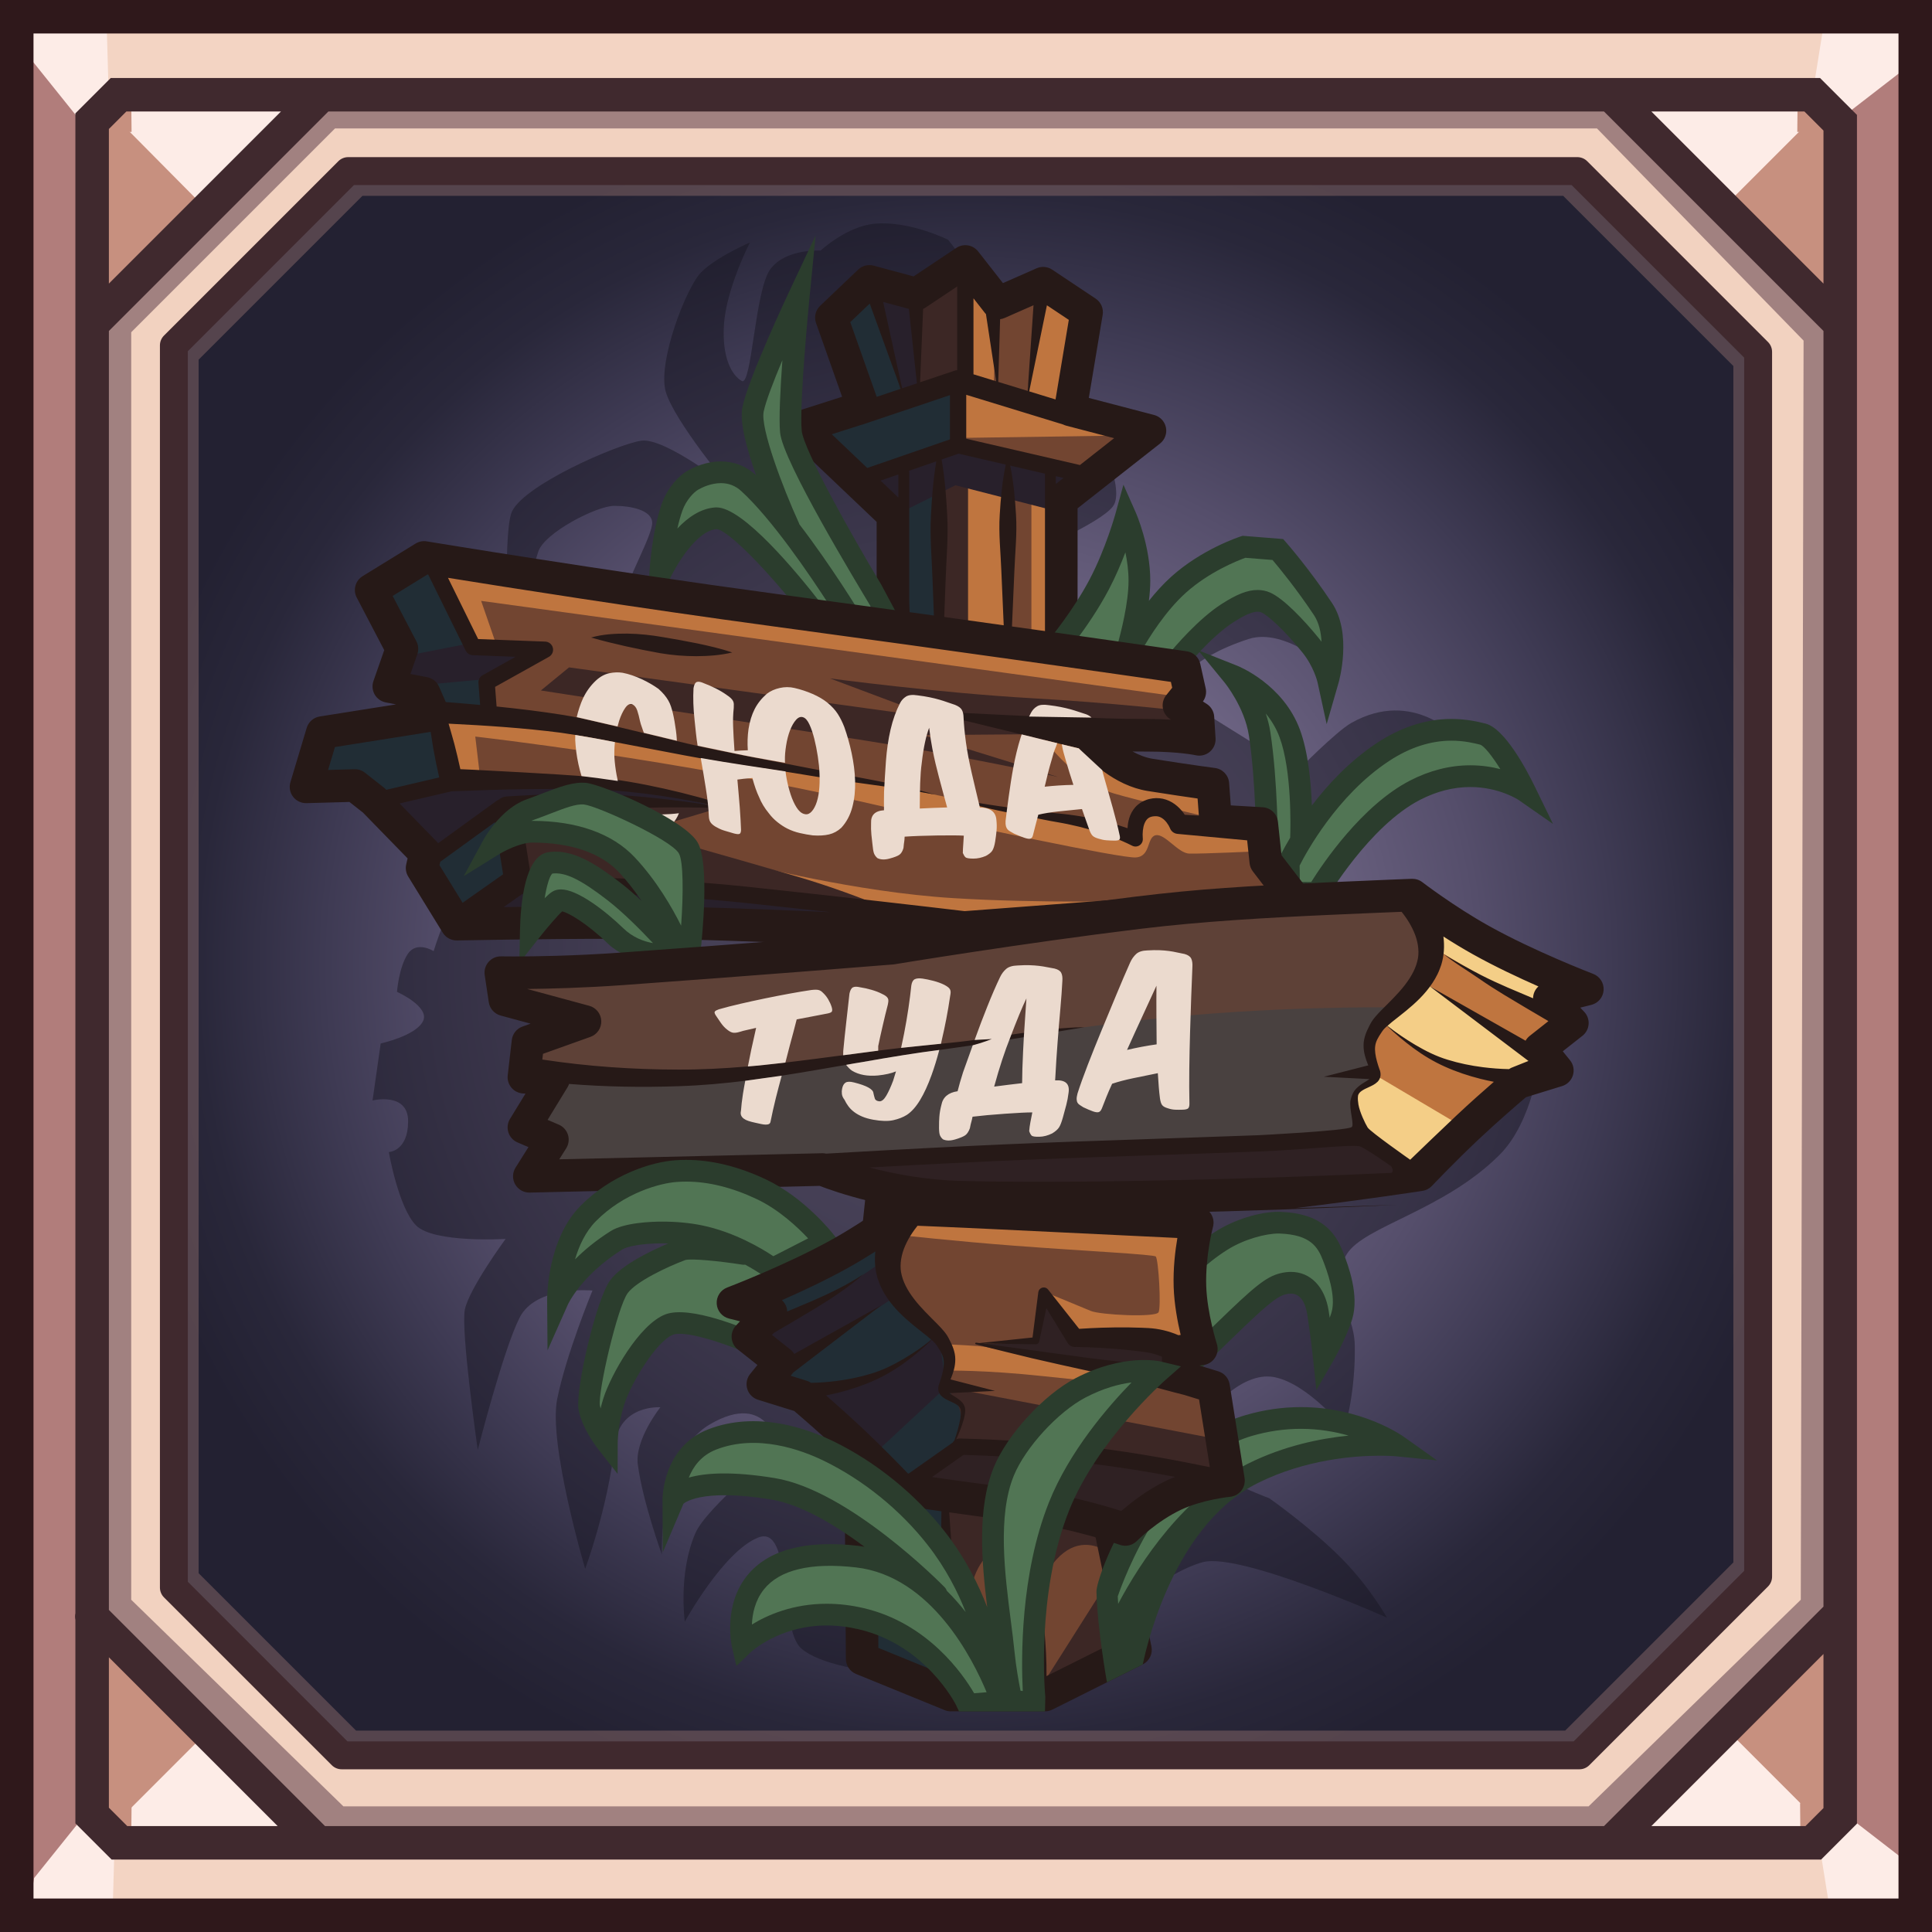 <?xml version="1.0" encoding="iso-8859-1"?>
<!-- Generator: Adobe Illustrator 15.0.0, SVG Export Plug-In . SVG Version: 6.00 Build 0)  -->
<!DOCTYPE svg PUBLIC "-//W3C//DTD SVG 1.1//EN" "http://www.w3.org/Graphics/SVG/1.1/DTD/svg11.dtd">
<svg version="1.1" xmlns:x="http://ns.adobe.com/Extensibility/1.0/" xmlns:i="http://ns.adobe.com/AdobeIllustrator/10.0/" xmlns:graph="http://ns.adobe.com/Graphs/1.0/"
	 xmlns="http://www.w3.org/2000/svg" xmlns:xlink="http://www.w3.org/1999/xlink" x="0px" y="0px" width="512px" height="512px"
	 viewBox="0 0 512 512" style="enable-background:new 0 0 512 512;" xml:space="preserve">
<g id="&#x418;&#x437;&#x43E;&#x431;&#x440;&#x430;&#x436;&#x435;&#x43D;&#x438;&#x435;_xA0_17_1_">
	<g id="&#x417;&#x430;&#x43B;&#x438;&#x432;&#x43A;&#x430;_&#x446;&#x432;&#x435;&#x442;&#x43E;&#x43C;_1">
		<g>
			<rect x="3.699" y="4.439" style="fill-rule:evenodd;clip-rule:evenodd;fill:#B17D7B;" width="503.121" height="503.121"/>
		</g>
	</g>
	<g id="&#x417;&#x430;&#x43B;&#x438;&#x432;&#x43A;&#x430;_&#x446;&#x432;&#x435;&#x442;&#x43E;&#x43C;_5">
		<g>
			<path style="fill-rule:evenodd;clip-rule:evenodd;fill:#F3D4C3;" d="M484.624,25.156l20.717-20.717H3.699l20.717,20.717H484.624z
				 M24.416,486.844L3.699,507.561h501.642l-20.717-20.717H24.416z"/>
		</g>
	</g>
	
		<g id="&#x417;&#x430;&#x43B;&#x438;&#x432;&#x43A;&#x430;_&#x446;&#x432;&#x435;&#x442;&#x43E;&#x43C;_1_&#x43A;&#x43E;&#x43F;&#x438;&#x44F;_2">
		<g>
			<radialGradient id="SVGID_1_" cx="256.74" cy="256" r="228.076" gradientUnits="userSpaceOnUse">
				<stop  offset="0" style="stop-color:#7D7193"/>
				<stop  offset="0.2" style="stop-color:#7C7193"/>
				<stop  offset="0.4" style="stop-color:#6C6382"/>
				<stop  offset="0.594" style="stop-color:#554E6B"/>
				<stop  offset="0.751" style="stop-color:#3E3A53"/>
				<stop  offset="0.897" style="stop-color:#29273A"/>
				<stop  offset="1" style="stop-color:#232132"/>
			</radialGradient>
			<polygon style="fill-rule:evenodd;clip-rule:evenodd;fill:url(#SVGID_1_);" points="432.765,27.924 78.856,27.924 28.664,78.116 
				28.664,435.769 76.972,484.076 433.367,484.076 484.816,432.627 484.816,79.976 			"/>
		</g>
	</g>
	
		<g id="&#x417;&#x430;&#x43B;&#x438;&#x432;&#x43A;&#x430;_&#x446;&#x432;&#x435;&#x442;&#x43E;&#x43C;_1_&#x43A;&#x43E;&#x43F;&#x438;&#x44F;">
		<g>
			<path style="fill-rule:evenodd;clip-rule:evenodd;fill:#F2D2C0;" d="M25.109,24.37v463.26h463.26V24.37H25.109z M466.659,418.566
				l-47.353,47.353H91.283l-44.462-44.462V92.277l46.196-46.196h325.734l47.908,47.907V418.566z"/>
		</g>
	</g>
	<g id="&#x424;&#x438;&#x433;&#x443;&#x440;&#x430;_3">
		<g>
			<path style="fill-rule:evenodd;clip-rule:evenodd;fill:#A18180;" d="M429.873,25.156l-344.047-1.48l-62.15,62.891v342.566
				l59.931,59.19l344.046-0.739l59.931-59.191V84.347L429.873,25.156z M477.226,423.954l-56.231,54.751H91.006l-56.231-54.751
				V88.046l54.012-54.012h334.428l54.751,56.231L477.226,423.954z"/>
		</g>
	</g>
	<g id="&#x417;&#x430;&#x43B;&#x438;&#x432;&#x43A;&#x430;_&#x446;&#x432;&#x435;&#x442;&#x43E;&#x43C;_6">
		<g>
			<path style="fill-rule:evenodd;clip-rule:evenodd;fill:#C7907F;" d="M23.676,86.566l62.52-62.752l-62.52-0.139V86.566z
				 M487.584,23.63l-62.521,0.139l62.521,62.752V23.63z M22.196,488.37l62.521-0.139l-62.521-62.752V488.37z M425.803,488.971
				l62.521,0.139v-62.89L425.803,488.971z"/>
		</g>
	</g>
	
		<g id="&#x417;&#x430;&#x43B;&#x438;&#x432;&#x43A;&#x430;_&#x446;&#x432;&#x435;&#x442;&#x43E;&#x43C;_6_&#x43A;&#x43E;&#x43F;&#x438;&#x44F;">
		<g>
			<path style="fill-rule:evenodd;clip-rule:evenodd;fill:#FDECE7;" d="M27.964,485.886l56.753,2.346L55.27,458.579L27.964,485.886z
				 M54.694,55.434l31.502-31.619l-59.314,3.562L54.694,55.434z M485.117,26.582l-60.054-2.813l31.376,31.491L485.117,26.582z
				 M425.803,488.971l59.314-3.113l-28.158-28.158L425.803,488.971z"/>
		</g>
	</g>
	<g id="&#x424;&#x438;&#x433;&#x443;&#x440;&#x430;_1">
		<g>
			<path style="fill-rule:evenodd;clip-rule:evenodd;fill:#C7907F;" d="M34.774,487.769l0.093-9.156h-8.417L34.774,487.769z
				 M477.04,477.873l0.093,9.155l8.323-9.155H477.04z M476.393,25.804l-0.092,9.156h8.416L476.393,25.804z M26.451,34.96h8.417
				l-0.093-9.156L26.451,34.96z"/>
		</g>
	</g>
	<g id="&#x424;&#x438;&#x433;&#x443;&#x440;&#x430;_2">
		<g>
			<path style="fill-rule:evenodd;clip-rule:evenodd;fill:#FDECE7;" d="M22.597,480.813L9.026,497.72l-1.627,10.285l22.418-0.296
				l0.532-18.644l-3.492-6.957L22.597,480.813z M508.448,495.817l-18.855-14.581l-4.261,4.043l-3.068,4.209l2.646,16.529
				l23.688,1.353L508.448,495.817z M21.002,31.648l4.26-1.295l3.492-6.956L28.222,4.754L5.803,4.458l1.628,10.284L21.002,31.648z
				 M487.997,31.226l18.856-14.581l0.147-11.553l-23.687,1.353l-2.646,16.53l3.069,4.208L487.997,31.226z"/>
		</g>
	</g>
	<g id="&#x417;&#x430;&#x43B;&#x438;&#x432;&#x43A;&#x430;_&#x446;&#x432;&#x435;&#x442;&#x43E;&#x43C;_2">
		<g>
			<path style="fill-rule:evenodd;clip-rule:evenodd;fill:#2F181B;" d="M0,0v512h512V0H0z M503.121,503.121H8.878V8.879h494.243
				V503.121z"/>
		</g>
	</g>
	<g id="&#x417;&#x430;&#x43B;&#x438;&#x432;&#x43A;&#x430;_&#x446;&#x432;&#x435;&#x442;&#x43E;&#x43C;_3">
		<g>
			<path style="fill-rule:evenodd;clip-rule:evenodd;fill:#40292E;" d="M482.33,20.67H29.346l-9.369,9.369v397.468
				c-0.119,0.585-0.119,1.188,0,1.771v53.925l9.606,9.605h453.025l9.507-9.507V30.455L482.33,20.67z M28.855,34.183l4.633-4.634
				h40.974L28.855,75.156V34.183z M33.726,483.931l-4.871-4.871v-39.857l44.728,44.729H33.726z M483.237,479.158l-4.772,4.772
				H437.63l45.607-45.607V479.158z M483.237,425.769l-58.162,58.162H86.139l-57.283-57.283V87.711l58.162-58.162h338.058
				l58.162,58.162V425.769z M483.237,75.156L437.63,29.549h40.558l5.05,5.05V75.156z"/>
		</g>
	</g>
	
		<g id="&#x417;&#x430;&#x43B;&#x438;&#x432;&#x43A;&#x430;_&#x446;&#x432;&#x435;&#x442;&#x43E;&#x43C;_4_&#x43A;&#x43E;&#x43F;&#x438;&#x44F;" style="opacity:0.502;">
		<g>
			<path style="fill-rule:evenodd;clip-rule:evenodd;fill:#876867;" d="M465.59,92.913l-47.243-47.244
				c-0.685-0.685-1.612-1.068-2.579-1.068H94.545c-0.968,0-1.896,0.384-2.58,1.068L46.409,91.227
				c-0.684,0.684-1.069,1.611-1.069,2.579v324.619c0,0.968,0.385,1.896,1.069,2.579l43.847,43.847
				c0.684,0.684,1.612,1.068,2.579,1.068h323.479c0.968,0,1.896-0.385,2.579-1.068l46.696-46.696
				c0.685-0.685,1.069-1.612,1.069-2.58V95.493C466.659,94.525,466.274,93.598,465.59,92.913z M459.363,414.063l-44.56,44.56H94.346
				l-41.709-41.709V95.316l43.419-43.419h318.201l45.106,45.106V414.063z"/>
		</g>
	</g>
	<g id="&#x417;&#x430;&#x43B;&#x438;&#x432;&#x43A;&#x430;_&#x446;&#x432;&#x435;&#x442;&#x43E;&#x43C;_4">
		<g>
			<path style="fill-rule:evenodd;clip-rule:evenodd;fill:#40292E;" d="M468.534,90.633l-47.907-47.907
				c-0.693-0.694-1.635-1.084-2.615-1.084H92.277c-0.981,0-1.922,0.39-2.616,1.084L43.465,88.922
				c-0.693,0.693-1.083,1.635-1.083,2.615v329.18c0,0.981,0.39,1.922,1.083,2.615l44.463,44.463
				c0.694,0.693,1.634,1.084,2.615,1.084h328.023c0.981,0,1.922-0.391,2.615-1.084l47.353-47.353
				c0.694-0.694,1.084-1.635,1.084-2.616V93.248C469.618,92.268,469.229,91.326,468.534,90.633z M462.22,416.295l-45.186,45.185
				H92.075L49.78,419.185V93.07l44.029-44.03h322.67l45.74,45.741V416.295z"/>
		</g>
	</g>
</g>
<g id="&#x418;&#x437;&#x43E;&#x431;&#x440;&#x430;&#x436;&#x435;&#x43D;&#x438;&#x435;_xA0_1035_1_">
	<g id="&#x424;&#x438;&#x433;&#x443;&#x440;&#x430;_383_&#x43A;&#x43E;&#x43F;&#x438;&#x44F;" style="opacity:0.502;">
		<g>
			<path style="fill-rule:evenodd;clip-rule:evenodd;fill:#181621;" d="M397.379,306.069c8.993-8.992,10.748-25.948,10.748-25.948
				l-65.373-43.785l19.35-30.746l24.354-9.894c0,0-11.81-13.461-28.359-4.106c-4.045,2.286-14.248,12.677-14.248,12.677
				l-28.714-17.888l-4.146-4.115c0,0,3.708-7.662,19.905-12.921c9.877-3.207,22.548,8.604,22.548,8.604s-12.021-17.72-19.955-18.33
				c-16.618-1.278-36.169,14.013-36.169,14.013l-16.55,6.476l-7.196-33.818c0,0,17.927-7.605,21.345-12.058
				s-4.075-19.603-4.075-19.603l-39.575-51.087c0,0-10.128-5.06-19.363-4.273c-7.491,0.638-14.456,7.151-14.456,7.151
				s-9.129-0.63-13.267,4.856c-4.138,5.487-4.947,31.166-7.6,29.682s-5.24-6.174-4.737-14.715
				c0.572-9.729,6.896-21.981,6.896-21.981s-8.949,3.822-12.952,7.915c-4.002,4.092-11.603,23.925-9.354,31.659
				c2.249,7.735,17.134,25.634,17.134,25.634s-17.224-13.581-23.61-12.682c-6.386,0.899-32.469,12.277-34.538,19.428
				s-0.72,35.258-0.72,35.258s6.431-20.147,7.915-25.185c1.484-5.037,15.515-12.232,20.147-12.232c4.632,0,9.804,1.17,10.074,4.317
				c0.27,3.148-7.105,16.055-7.915,20.867c-0.81,4.812,7.42,16.864,6.476,21.586s-18.213,9.219-22.396,14.616
				c-4.183,5.396,2.608,11.287,2.608,11.287s-21.091,1.934-25.543,5.757c-4.452,3.822-14.031,23.654-14.031,23.654
				s24.015-16.864,28.152-17.943c4.138-1.079,14.751,10.658,14.751,10.658s-26.82-0.184-31.048,4.26
				c-4.695,4.936-8.976,18.945-8.976,18.945s-4.453-2.833-6.836,0.72s-2.878,10.074-2.878,10.074s8.853,3.945,6.875,7.813
				c-1.979,3.867-11.192,5.857-11.192,5.857l-2.159,15.11c0,0,9.472-2.326,9.427,5.589s-5.109,8.082-5.109,8.082
				s2.518,14.661,7.195,19.428c4.677,4.768,23.745,3.598,23.745,3.598s-9.669,13.177-10.793,18.709
				c-1.124,5.531,3.418,37.235,3.418,37.235s6.757-26.587,11.12-35.132c4.362-8.544,19.281-7.141,19.281-7.141
				s-6.971,16.864-9.354,28.781c-2.384,11.918,7.42,44.972,7.42,44.972s5.963-15.908,7.854-32.793
				c1.209-10.792,12.068-10.02,12.068-10.02s-6.834,8.59-5.973,15.171c1.296,9.901,6.378,23.864,6.378,23.864
				s-0.915-26.423,12.62-34.444c15.875-9.408,18.365,6.472,18.365,6.472s-19.141,15.408-22.118,22.312
				c-4.582,10.619-2.796,23.47-2.796,23.47s10.253-18.663,19.428-22.306c9.174-3.643,5.377,24.096,11.467,29.411
				c9.534,8.319,48.254,8.005,48.254,8.005l28.063-12.232c0,0,20.146-16.234,30.221-18.708
				c10.073-2.474,48.659,14.751,48.659,14.751s-4.486-8.054-11.883-15.561c-8.162-8.283-19.312-16.097-19.312-16.097
				s-24.615-9.042-21.018-15.608c3.598-6.565,13.371-18.282,22.416-16.473c8.942,1.788,18.553,13.729,18.553,13.729
				s2.972-9.628,2.704-22.287c-0.187-8.888-7.422-15.655-2.074-24.123C361.597,324.931,382.657,320.791,397.379,306.069z"/>
		</g>
	</g>
	<g id="&#x424;&#x438;&#x433;&#x443;&#x440;&#x430;_374">
		<g>
			<polygon style="fill-rule:evenodd;clip-rule:evenodd;fill:#3C2725;" points="291.082,304.105 286.765,230.713 281.488,169.312 
				281.488,133.335 304.993,114.866 283.887,109.35 283.928,109.107 284.126,109.11 283.936,109.054 288.203,83.446 276.691,75.771 
				264.699,81.048 256.064,70.015 243.113,78.649 230.64,75.291 220.567,84.886 228.962,108.63 212.412,113.907 236.876,137.172 
				236.876,160.197 240.234,249.9 234.478,312.74 228.242,372.223 228.722,440.34 252.227,449.934 277.171,449.934 301.156,437.941 
				283.887,354.474 			"/>
		</g>
	</g>
	<g id="&#x424;&#x438;&#x433;&#x443;&#x440;&#x430;_384_&#x43A;&#x43E;&#x43F;&#x438;&#x44F;">
		<g>
			<path style="fill-rule:evenodd;clip-rule:evenodd;fill:#212D35;" d="M227.954,385.654l-0.671,54.686l23.889,10.073l-0.288-53.63
				L227.954,385.654z M239.707,105.347l-8.586-29.575l-10.553,8.154l7.772,24.688l-12.569,3.614l11.033,14.87l12.996-4.177
				l-2.442,41.113l11.033,3.357l0.841-47.503l4.436-1.426l0.479-17.269L239.707,105.347z"/>
		</g>
	</g>
	<g id="&#x424;&#x438;&#x433;&#x443;&#x440;&#x430;_387_&#x43A;&#x43E;&#x43F;&#x438;&#x44F;">
		<g>
			<polygon style="fill-rule:evenodd;clip-rule:evenodd;fill:#724531;" points="283.887,110.31 286.765,82.967 274.772,75.771 
				263.74,78.649 255.105,68.096 253.666,117.505 257.983,127.099 257.983,167.873 279.569,171.71 279.569,123.741 288.684,126.619 
				301.635,114.627 			"/>
		</g>
	</g>
	<g id="&#x424;&#x438;&#x433;&#x443;&#x440;&#x430;_388_&#x43A;&#x43E;&#x43F;&#x438;&#x44F;">
		<g>
			<path style="fill-rule:evenodd;clip-rule:evenodd;fill:#724531;" d="M274.293,423.07c-5.479-23.472-18.827-9.771-17.297,4.8
				c0.846,8.054,3.386,23.022,3.386,23.022l14.87-2.878l21.586-34.059C296.838,413.956,283.887,399.086,274.293,423.07z"/>
		</g>
	</g>
	<g id="&#x424;&#x438;&#x433;&#x443;&#x440;&#x430;_386_&#x43A;&#x43E;&#x43F;&#x438;&#x44F;">
		<g>
			<path style="fill-rule:evenodd;clip-rule:evenodd;fill:#BF753F;" d="M283.406,108.87l4.798-25.424l-11.993-8.635l-4.172,31.062
				l-8.73-2.696l0.91-25.486l-8.634-7.676v30.701l-1.798-0.48v15.83l48.929-0.72L283.406,108.87z M273.334,170.511l7.674,1.199
				v-39.335l-7.674-2.998V170.511z M256.544,167.873l11.033,2.878v-41.733l-11.033-2.878V167.873z"/>
		</g>
	</g>
	<g id="&#x424;&#x438;&#x433;&#x443;&#x440;&#x430;_385_&#x43A;&#x43E;&#x43F;&#x438;&#x44F;">
		<g>
			<path style="fill-rule:evenodd;clip-rule:evenodd;fill:#28202B;" d="M243.667,105l-1.513-29.229l-11.033-0.48l8.155,30.222
				L243.667,105z M253.187,117.505l-27.823,11.033l10.553,8.634l17.28-8.572l27.811,7.134l8.635-9.594L253.187,117.505z"/>
		</g>
	</g>
	
		<g id="&#x417;&#x430;&#x43B;&#x438;&#x432;&#x43A;&#x430;_&#x446;&#x432;&#x435;&#x442;&#x43E;&#x43C;_209_&#x43A;&#x43E;&#x43F;&#x438;&#x44F;">
		<g>
			<path style="fill-rule:evenodd;clip-rule:evenodd;fill:#261917;" d="M308.98,113.267c-0.335-1.604-1.549-2.882-3.135-3.297
				l-17.294-4.52l3.67-22.014c0.279-1.676-0.45-3.359-1.864-4.302l-11.512-7.675c-1.229-0.819-2.786-0.952-4.134-0.36l-8.921,3.925
				l-6.567-8.391c-1.392-1.778-3.919-2.182-5.794-0.931l-11.323,7.549l-10.583-2.85c-1.452-0.392-3.008,0.003-4.099,1.043
				L217.35,81.04c-1.232,1.174-1.661,2.961-1.093,4.565l6.911,19.545l-12.306,3.924c-1.454,0.464-2.555,1.659-2.896,3.146
				c-0.342,1.486,0.127,3.044,1.232,4.095l23.122,21.989v21.173c0,0.055,0.001,0.107,0.003,0.162l3.347,89.425l-5.725,62.506
				l-6.236,59.483c-0.016,0.158-0.024,0.319-0.023,0.48l0.479,68.116c0.013,1.742,1.072,3.307,2.686,3.966l23.505,9.595
				c0.518,0.212,1.073,0.32,1.632,0.32h24.945c0.67,0,1.33-0.156,1.931-0.455l23.983-11.994c1.752-0.875,2.693-2.818,2.297-4.735
				l-17.116-82.729l7.089-49.622c0.041-0.285,0.053-0.574,0.036-0.862l-4.325-73.51l-5.26-61.217v-33.693l21.854-17.172
				C308.709,116.528,309.313,114.872,308.98,113.267z M277.445,80.904l5.801,3.866l-3.516,21.089l-6.981-2.14L277.445,80.904z
				 M265.042,84.592c0.392-0.053,0.78-0.147,1.155-0.312l7.695-3.387l-1.547,22.702l-7.801-2.391L265.042,84.592z M257.982,79.058
				l3.076,3.932c0.07,0.089,0.152,0.163,0.229,0.246l2.709,17.802l-6.014-1.843V79.058z M244.635,81.852
				c0.216-0.097,0.432-0.196,0.632-0.33l8.398-5.599v22.188c-0.229,0.02-0.458,0.042-0.678,0.116l-9.154,3.079L244.635,81.852z
				 M240.865,81.86l2.124,19.73l-3.913,1.316l-5.032-22.884L240.865,81.86z M230.484,80.454l8.199,22.585l-6.349,2.136
				l-7.004-19.812L230.484,80.454z M229.826,124.019l-9.393-8.934l7.734-2.466c0.091-0.021,0.182-0.031,0.272-0.063l1.413-0.475
				l0.18-0.058c0.012-0.004,0.021-0.011,0.033-0.014l21.682-7.293v11.728L229.826,124.019z M233.35,127.369l4.726-1.633v6.127
				L233.35,127.369z M286.506,303.206l-7.134,49.938c-0.069,0.493-0.055,0.996,0.046,1.484l16.596,80.216l-18.68,9.342
				c0.051-4.053-0.199-8.063-0.543-12.061c-0.447-5.479-1.762-10.839-2.707-16.249l-2.92-16.219
				c-1.047-5.397-2.033-10.802-3.135-16.19c-0.021-0.105-0.117-0.181-0.227-0.173c-0.12,0.01-0.211,0.112-0.2,0.232
				c0.417,5.484,0.951,10.951,1.423,16.429l1.638,16.398c0.573,5.463,0.778,10.976,1.851,16.37c0.793,4.082,1.684,8.15,2.91,12.173
				h-22.535c0.492-3.846,0.681-7.684,0.776-11.519c0.157-5.267-0.564-10.506-0.911-15.757l-1.127-15.751
				c-0.45-5.248-0.838-10.498-1.343-15.744c-0.01-0.105-0.098-0.191-0.208-0.195c-0.119-0.004-0.219,0.09-0.224,0.209
				c-0.185,5.268-0.253,10.53-0.384,15.797l-0.167,15.789c-0.027,5.263-0.428,10.537,0.048,15.783
				c0.301,3.503,0.683,7.003,1.302,10.497l-17.873-7.296l-0.458-64.996l6.216-59.3l5.756-62.84c0.017-0.184,0.022-0.369,0.016-0.555
				l-3.354-89.623V125.18c0-0.146-0.028-0.282-0.068-0.414l7.241-2.502c-0.806,4.79-1.174,9.579-1.417,14.369
				c-0.317,5.736,0.245,11.473,0.431,17.209l0.648,17.208c0.291,5.737,0.519,11.474,0.864,17.21
				c0.006,0.107,0.092,0.195,0.203,0.203c0.119,0.007,0.221-0.084,0.229-0.203c0.345-5.736,0.572-11.473,0.863-17.21l0.648-17.208
				c0.187-5.736,0.748-11.473,0.431-17.209c-0.251-4.951-0.631-9.903-1.496-14.854l4.492-1.552l12.514,2.895
				c-0.937,4.444-1.338,8.888-1.6,13.332c-0.316,4.957,0.244,9.913,0.432,14.87l0.648,14.87c0.291,4.957,0.518,9.914,0.862,14.87
				c0.009,0.106,0.093,0.193,0.201,0.201c0.119,0.009,0.224-0.081,0.231-0.201c0.345-4.956,0.572-9.913,0.863-14.87l0.648-14.87
				c0.186-4.957,0.747-9.913,0.431-14.87c-0.255-4.354-0.643-8.706-1.539-13.06l9.216,2.132v6.85c0,0.029,0.006,0.058,0.008,0.087
				c-0.002,0.051-0.008,0.102-0.008,0.153v35.977c0,0.124,0.005,0.247,0.015,0.37l5.268,61.285L286.506,303.206z M279.809,128.255
				v-2.063l2.03,0.469L279.809,128.255z M286.195,123.237l-30.131-6.97v-11.641l25.66,7.863c0.262,0.13,0.536,0.24,0.829,0.316
				l12.694,3.318L286.195,123.237z"/>
		</g>
	</g>
	<g id="&#x424;&#x438;&#x433;&#x443;&#x440;&#x430;_378_&#x43A;&#x43E;&#x43F;&#x438;&#x44F;_5">
		<g>
			<path style="fill-rule:evenodd;clip-rule:evenodd;fill:#517554;" d="M392.298,195.215c-4.317-1.079-14.16-3.386-26.479,4.738
				c-10.511,6.933-17.851,17.176-21.737,23.571l0.006-0.247c0,0,0.893-17.791-2.976-28.253
				c-4.043-10.934-15.013-15.279-15.013-15.279s5.744,6.962,7.034,15.385c1.977,12.899,1.96,29.946,1.96,29.946l5.859,12.151
				l7.452,0.081c0,0,11.579-19.864,25.948-27.252c16.521-8.493,29.097,0.269,29.097,0.269S396.615,196.295,392.298,195.215z
				 M334.734,160.317c2.518,1.079,7.389,5.761,11.968,11.436c3.567,4.42,4.581,9.071,4.581,9.071s3.362-11.677-1.368-18.778
				c-6.038-9.064-11.942-15.76-11.942-15.76l-8.995-0.72c0,0-9.585,3.087-17.324,10.052c-6.394,5.755-11.749,13.764-13.961,17.292
				c0.985-2.934,3.583-11.329,3.583-18.349c0-8.784-3.598-16.91-3.598-16.91s-2.603,9.442-7.051,17.895
				c-4.545,8.635-10.938,16.284-10.938,16.284l29.861,4.677c0,0,7.738-8.649,15.074-13.366
				C329.21,160.193,332.216,159.238,334.734,160.317z"/>
		</g>
	</g>
	
		<g id="&#x417;&#x430;&#x43B;&#x438;&#x432;&#x43A;&#x430;_&#x446;&#x432;&#x435;&#x442;&#x43E;&#x43C;_213_&#x43A;&#x43E;&#x43F;&#x438;&#x44F;_5">
		<g>
			<path style="fill-rule:evenodd;clip-rule:evenodd;fill:#2B3D2D;" d="M406.716,208.404c-2.232-4.582-7.972-15.374-13.042-16.643
				c-1.723-0.431-4.931-1.231-9.021-1.231c-6.699,0-13.342,2.14-19.74,6.36c-7.248,4.779-13.014,10.999-17.259,16.587
				c-0.218-6.158-0.962-14.155-3.164-20.111c-4.437-12.002-16.155-16.761-16.652-16.958l-9.73-3.852
				c2.576-2.727,5.725-5.71,8.753-7.656c2.927-1.881,5.026-2.796,6.419-2.796c0.368,0,0.686,0.063,0.999,0.198
				c1.712,0.733,6.102,4.696,10.862,10.597c3.035,3.762,3.987,7.782,4.011,7.886l2.426,11.119l3.151-10.944
				c0.151-0.529,3.667-13.053-1.739-21.171c-6.076-9.121-11.934-15.788-12.18-16.067l-0.771-0.872l-10.722-0.858l-0.544,0.175
				c-0.414,0.134-10.263,3.359-18.368,10.653c-2.162,1.946-4.156,4.166-5.939,6.411c0.227-1.824,0.366-3.634,0.366-5.33
				c0-9.286-3.688-17.72-3.844-18.074l-3.265-7.372l-2.142,7.772c-0.024,0.091-2.569,9.234-6.824,17.318
				c-4.34,8.248-10.538,15.705-10.6,15.779l-3.09,3.701l22.532,4.598l13.814,2.844l1.098-1.429c0.04-0.053,2.268-2.933,5.381-6.252
				l6.662,8.127c0.053,0.063,5.262,6.49,6.412,13.992c1.92,12.525,1.927,29.34,1.927,29.508c-0.001,1.589,1.286,2.879,2.875,2.881
				c0.001,0,0.001,0,0.003,0c1.588,0,2.877-1.287,2.879-2.876c0-0.704-0.006-17.416-1.995-30.385
				c-0.263-1.719-0.69-3.377-1.212-4.936c1.439,1.74,2.742,3.819,3.646,6.265c3.292,8.903,2.92,23.885,2.82,26.632
				c-1.865,3.137-2.873,5.271-2.992,5.526l-0.277,0.594l0.146,11.299l11.938,0.131l0.844-1.446
				c0.112-0.192,11.312-19.219,24.777-26.143c4.374-2.247,8.849-3.387,13.302-3.387c7.679,0,12.795,3.431,12.834,3.458l9.078,6.324
				L406.716,208.404z M295.993,171.421l-10.5-2.144c2.332-3.127,5.644-7.894,8.356-13.051c1.766-3.353,3.24-6.828,4.392-9.849
				c0.479,2.292,0.834,4.88,0.834,7.522C299.075,159.753,297.102,167.519,295.993,171.421z M309.078,174.11l-6.725-1.385
				c2.285-4.019,6.606-10.862,11.902-15.628c6.185-5.566,13.764-8.546,15.773-9.274l7.209,0.576
				c1.754,2.071,6.333,7.637,10.959,14.582c1.35,2.025,1.892,4.585,2.021,7.075c-0.192-0.258-0.393-0.515-0.599-0.772
				c-3.979-4.93-9.503-10.742-13.074-12.273c-1.027-0.439-2.126-0.662-3.268-0.662c-2.636,0-5.486,1.109-9.53,3.71
				C317.693,163.95,311.557,171.07,309.078,174.11z M389.648,202.812c-5.378,0-10.738,1.354-15.933,4.024
				c-12.799,6.58-23.205,22.071-26.239,26.916l-3.006-0.033l-0.057-4.336c1.578-3.136,9.832-18.563,23.668-27.688
				c5.441-3.59,11.017-5.409,16.57-5.409c3.383,0,6.038,0.664,7.609,1.057c1.054,0.35,3.138,2.953,5.347,6.482
				C395.335,203.236,392.653,202.812,389.648,202.812z"/>
		</g>
	</g>
	<g id="&#x424;&#x438;&#x433;&#x443;&#x440;&#x430;_378_&#x43A;&#x43E;&#x43F;&#x438;&#x44F;_4">
		<g>
			<path style="fill-rule:evenodd;clip-rule:evenodd;fill:#517554;" d="M230.4,157.079c0,0-20.761-34.475-21.481-42.029
				c-0.719-7.556,2.053-35.681,2.053-35.681s-10.658,22.641-12.097,29.836c-1.439,7.195,9.578,29.886,9.578,29.886
				s-1.099-1.624-10.766-10.428c-4.866-4.431-11.004-2.882-14.778-0.726c-1.65,0.943-4.224,3.571-5.489,7.163
				c-2.598,7.377-3.146,17.662-3.146,17.662s6.461-14.149,14.75-14.751c6.499-0.472,26.264,25.184,26.264,25.184l15.83,2.878
				L230.4,157.079z"/>
		</g>
	</g>
	
		<g id="&#x417;&#x430;&#x43B;&#x438;&#x432;&#x43A;&#x430;_&#x446;&#x432;&#x435;&#x442;&#x43E;&#x43C;_213_&#x43A;&#x43E;&#x43F;&#x438;&#x44F;_4">
		<g>
			<path style="fill-rule:evenodd;clip-rule:evenodd;fill:#2B3D2D;" d="M233.543,154.934c-7.896-13.112-20.603-35.79-21.081-40.817
				c-0.685-7.193,2.024-34.848,2.052-35.126l1.637-16.601l-7.105,15.092c-0.441,0.938-10.825,23.045-12.315,30.499
				c-0.774,3.872,1.212,11.137,3.624,17.941c-0.016-0.015-0.034-0.033-0.05-0.048c-2.582-2.351-5.782-3.593-9.257-3.593
				c-3.932,0-7.256,1.564-8.888,2.497c-2.312,1.322-5.304,4.526-6.776,8.706c-2.704,7.678-3.281,18.026-3.304,18.464l-0.802,15.067
				l6.293-13.716c1.5-3.27,6.987-12.69,12.31-13.077c2.951,0.128,13.853,11.15,23.807,24.068l0.673,0.873l17.113,3.169l-0.047-0.077
				c0.121,0.016,0.242,0.035,0.367,0.035c0.077,0,0.155-0.003,0.233-0.009c1.584-0.127,2.766-1.515,2.639-3.099l3.5-1.6
				L233.543,154.934z M217.571,159.904c-6.463-8.311-20.64-25.438-27.687-25.438c-0.131,0-0.261,0.004-0.389,0.014
				c-3.867,0.28-7.259,2.688-9.987,5.584c0.359-1.609,0.79-3.206,1.304-4.668c1.034-2.936,3.127-5.005,4.203-5.62
				c1.136-0.649,3.43-1.739,6.032-1.739c2.074,0,3.834,0.686,5.381,2.093c8.059,7.341,18.104,22.128,23.307,30.176L217.571,159.904z
				 M228.79,163.909l-0.647-1.068c-0.443-0.73-7.831-12.86-16.298-23.892c-0.031-0.092-0.053-0.186-0.094-0.275
				c-4.414-9.668-10.242-25.231-9.375-29.565c0.539-2.693,2.62-8.085,4.963-13.65c-0.543,7.559-0.954,15.555-0.606,19.203
				c0.723,7.58,20.187,39.67,24.388,46.672L228.79,163.909z"/>
		</g>
	</g>
	<g id="&#x424;&#x438;&#x433;&#x443;&#x440;&#x430;_377_1_">
		<g>
			<path style="fill-rule:evenodd;clip-rule:evenodd;fill:#724531;" d="M336.533,228.314l-5.396-10.074l-10.793-0.72v-10.913
				c0,0-7.161,0.439-17.764-1.244c-9.566-1.52-24.21-11.827-24.21-11.827s13.378,1.56,22.786,1.56c8.928,0,16.309-0.12,16.309-0.12
				l-0.359-4.797l-6.476-1.799l4.317-2.159l-1.439-7.915c0,0-50.928-8.822-108.693-16.629
				c-41.825-5.653-83.481-12.426-91.411-13.727l-0.288-0.584l0.217,0.572c-0.841-0.138-1.296-0.213-1.296-0.213l-14.031,8.635
				l8.155,14.391c0,0-2.519,5.036-1.799,8.994c0.72,3.957,9.114,5.396,9.114,5.396l1.079,4.317l-28.542,4.917l-3.837,14.391
				l13.911,0.359l2.638,2.999l13.671,14.03l-0.897,3.878l9.154,14.877c0,0,40.766-0.816,62.264-0.222
				c29.169,0.809,56.119,2.334,56.119,2.334l104.334-10.793L336.533,228.314z"/>
		</g>
	</g>
	<g id="&#x424;&#x438;&#x433;&#x443;&#x440;&#x430;_391_&#x43A;&#x43E;&#x43F;&#x438;&#x44F;">
		<g>
			<path style="fill-rule:evenodd;clip-rule:evenodd;fill:#BF753F;" d="M131.823,171.71l-4.317-12.472l185.162,25.424l1.439-6.236
				l-199.553-31.66l9.354,23.445L131.823,171.71z M287.244,195.695l-13.432-3.838c0,0,8.838,14.689,21.511,18.456
				c5.737,1.706,25.501,6.407,25.501,6.407l-0.48-7.594c0,0-11.193-0.553-20.438-4.304
				C292.923,201.989,287.244,195.695,287.244,195.695z M252.727,238.02c-26.216-1.611-54.195-8.956-54.195-8.956l2.818,8.035
				c0,0,38.206,5.397,55.192,6.157c15.034,0.674,44.375-4.508,44.375-4.508S276.117,239.456,252.727,238.02z M333.775,218.24
				l-20.627,0.48c0,0-3.513-5.574-7.89-5.364c-4.378,0.21-2.934,7.043-6.442,7.073c-3.507,0.029-31.946-5.983-84.451-16.608
				c-20.782-3.613-43.627-9.746-60.655-12.119c-23.451-3.268-37.657-2.513-37.657-2.513l2.818,16.579l8.372,0.353l-1.287-10.92
				c0,0,53.204,5.972,104.867,17.821c26.396,6.054,65.952,14.392,70.089,14.212s2.915-5.41,5.373-5.89
				c2.459-0.479,5.903,4.781,8.902,4.871c2.998,0.09,18.887-0.63,18.887-0.63L333.775,218.24z"/>
		</g>
	</g>
	<g id="&#x424;&#x438;&#x433;&#x443;&#x440;&#x430;_389_&#x43A;&#x43E;&#x43F;&#x438;&#x44F;">
		<g>
			<path style="fill-rule:evenodd;clip-rule:evenodd;fill:#3C2725;" d="M169.554,220.399l24.15-7.195c0,0-21.395-1.642-38.173-1.028
				c-11.847,0.434-20.604,1.658-20.604,1.658l1.214,20.236c0,0,30.113,0.44,58.96,3.301c24.813,2.461,48.971,7.402,48.971,7.402
				s-14.627-7.168-33.375-12.635C191.894,226.655,169.554,220.399,169.554,220.399z M273.619,185.045
				c-25.033-1.421-53.652-5.255-53.652-5.255l27.703,10.389l-96.869-13.312l-7.465,6.116c0,0,41.604,6.416,80.364,12.394
				c33.798,5.213,56.708,10.541,56.708,10.541l-35.842-11.107l38.361-0.314l30.221-0.72l0.494-5.352
				C313.643,188.425,295.054,186.261,273.619,185.045z"/>
		</g>
	</g>
	<g id="&#x424;&#x438;&#x433;&#x443;&#x440;&#x430;_390_&#x43A;&#x43E;&#x43F;&#x438;&#x44F;_2">
		<g>
			<path style="fill-rule:evenodd;clip-rule:evenodd;fill:#212D35;" d="M101.603,180.824l13.671,6.477l15.65,2.158l-2.023-8.725
				l13.716-9.264l-17.269-0.72l-12.232-23.745l-15.83,10.073l8.635,14.392L101.603,180.824z M208.688,239.571
				c-30.41-3.234-71.828-6.221-71.828-6.221l-2.159-20.146c0,0,11.731-0.271,25.184-0.271c12.794,0,27.343,0.271,27.343,0.271
				s-12.098-3.778-27.293-5.476c-18.328-2.048-40.343-2.08-40.343-2.08l-3.598-14.75l-30.94,3.598l-4.317,13.671h12.232l7.196,6.476
				l10.523,12.772l9.624,18.168l120.973-1.124C241.284,244.459,227.732,241.598,208.688,239.571z"/>
		</g>
	</g>
	<g id="&#x424;&#x438;&#x433;&#x443;&#x440;&#x430;_390_&#x43A;&#x43E;&#x43F;&#x438;&#x44F;_3">
		<g>
			<path style="fill-rule:evenodd;clip-rule:evenodd;fill:#28202B;" d="M130.23,179.836l12.386-8.365l-17.269-0.72l-0.193-0.375
				l-20.587,4.024l-2.965,6.424l2.942,1.395L130.23,179.836z M208.688,239.571c-28.354-3.016-66.262-5.814-71.261-6.179
				l-13.508,12.157l117.365-1.091C241.284,244.459,227.732,241.598,208.688,239.571z M159.885,212.934l27.343,0.271
				c0,0-12.098-3.778-27.293-5.476c-15.751-1.76-34.187-2.03-39.07-2.071l-24.134,5.896l14.679,17.226l22.813-16.295
				L159.885,212.934z"/>
		</g>
	</g>
	
		<g id="&#x417;&#x430;&#x43B;&#x438;&#x432;&#x43A;&#x430;_&#x446;&#x432;&#x435;&#x442;&#x43E;&#x43C;_212_&#x43A;&#x43E;&#x43F;&#x438;&#x44F;">
		<g>
			<path style="fill-rule:evenodd;clip-rule:evenodd;fill:#261917;" d="M175.707,168.848c-3.089-0.543-6.291-0.889-9.478-0.938
				c-3.191-0.014-6.426,0.147-9.582,1.042c3.123,0.905,6.149,1.63,9.193,2.319c3.048,0.671,6.052,1.283,9.144,1.832
				c3.159,0.535,6.336,0.789,9.522,0.795c3.185-0.023,6.377-0.229,9.558-0.988c-3.089-1.047-6.156-1.738-9.216-2.389
				C181.789,169.893,178.737,169.355,175.707,168.848z M347.154,236.481l-7.537-9.831l-0.949-8.869
				c-0.225-2.098-1.934-3.727-4.041-3.85l-8.459-0.498l-0.439-5.945c-0.152-2.047-1.725-3.703-3.76-3.964
				c-0.059-0.007-6.034-0.773-16.432-2.425c-1.925-0.306-3.744-1.03-5.393-1.947c1.262,0.013,2.602,0.021,4.009,0.021
				c8.222,0,12.683,0.965,12.713,0.972c1.327,0.304,2.72-0.039,3.755-0.921c1.037-0.881,1.598-2.2,1.513-3.558l-0.36-5.756
				c-0.086-1.371-0.818-2.62-1.975-3.362l-1.012-0.651c0.734-1,1.004-2.272,0.734-3.49l-1.439-6.476
				c-0.389-1.75-1.82-3.078-3.595-3.336c-0.511-0.074-51.608-7.477-108.734-15.196c-45.881-6.201-92.189-13.854-92.652-13.932
				c-1.027-0.173-2.08,0.035-2.968,0.582l-14.031,8.635c-1.932,1.188-2.614,3.668-1.563,5.678l7.288,13.933l-2.861,8.186
				c-0.414,1.185-0.292,2.491,0.334,3.578c0.626,1.088,1.694,1.849,2.927,2.086l2.724,0.524l-20.214,3.204
				c-1.638,0.26-2.983,1.436-3.459,3.024l-4.317,14.391c-0.398,1.327-0.135,2.765,0.708,3.865c0.842,1.099,2.145,1.71,3.547,1.69
				l11.392-0.316l3.584,2.816l11.826,12.138l-0.365,1.58c-0.256,1.106-0.065,2.269,0.529,3.234l9.153,14.878
				c0.803,1.303,2.219,2.076,3.764,2.054c0.218-0.004,22.07-0.438,41.952-0.438c8.171,0,14.935,0.073,20.106,0.217
				c28.768,0.795,55.725,2.312,55.994,2.327c0.081,0.005,0.163,0.007,0.244,0.007c0.109,0,0.217-0.004,0.327-0.013l104.333-7.915
				c1.58-0.119,2.968-1.096,3.614-2.542C348.316,239.423,348.119,237.739,347.154,236.481z M104.056,157.928l9.229-5.68
				c0.061,0.01,0.14,0.022,0.204,0.032l9.921,20.144c0.351,0.712,1.063,1.174,1.855,1.204l11.375,0.43l-8.748,4.883
				c-0.736,0.41-1.165,1.21-1.1,2.05l0.448,5.826c-3.032-0.277-6.066-0.529-9.106-0.768l-1.783-4.076
				c-0.57-1.303-1.745-2.24-3.14-2.509l-4.445-0.855l1.829-5.233c0.394-1.127,0.304-2.367-0.25-3.426L104.056,157.928z
				 M102.176,209.112c-0.133-0.137-0.275-0.265-0.424-0.382l-5.037-3.958c-0.793-0.624-1.781-0.95-2.788-0.921l-6.979,0.194
				l1.82-6.07l25.365-4.021c0.235,1.464,0.443,2.933,0.69,4.394c0.466,2.576,0.982,5.141,1.573,7.688l-14.028,3.273L102.176,209.112
				z M115.847,223.143l-9.959-10.221l13.844-3.23c3.063-0.058,6.149-0.209,9.228-0.321c3.125-0.093,6.251-0.179,9.376-0.221
				c6.235-0.063,12.541-0.171,18.716,0.005c6.179,0.263,12.38,0.877,18.546,1.804c4.859,0.739,9.709,1.639,14.52,2.709
				c-8.513-1.325-17.083-2.363-25.741-2.963c-4.998-0.368-10.091-0.417-15.094-0.297c-5.025,0.114-10.002,0.338-15.04,0.668
				c-0.134,0.01-0.29,0.028-0.426,0.054c-0.646,0.12-1.209,0.417-1.674,0.816c-0.176,0.066-0.348,0.148-0.507,0.263l-15.542,11.262
				C116.008,223.363,115.944,223.242,115.847,223.143z M122.599,239.251l-6.135-9.971l0.208-0.897l14.481-10.492l2.166,13.808
				L122.599,239.251z M183.396,240.374c-5.25-0.146-12.095-0.22-20.345-0.22c-10.458,0-21.436,0.119-29.571,0.233l4.955-3.49
				c7.545-0.141,33.107-0.36,58.858,2.365c8.133,0.861,15.816,1.697,22.863,2.479C209.997,241.279,196.9,240.748,183.396,240.374z
				 M255.642,241.461c-9.12-1.084-31.213-3.667-57.896-6.491c-23.738-2.512-47.286-2.546-57.012-2.425l-2.338-14.902
				c3.76-0.666,7.544-1.293,11.323-1.832c4.884-0.704,9.709-1.225,14.634-1.472c9.354-0.496,18.791-0.476,28.22-0.104
				c0.468,0.11,0.938,0.211,1.406,0.324c0.143,0.035,0.299-0.043,0.348-0.186c0.051-0.15-0.03-0.313-0.181-0.365
				c-5.959-2.016-12.035-3.64-18.182-5.018c-6.148-1.364-12.375-2.482-18.698-3.062c-6.333-0.53-12.555-0.899-18.842-1.244
				l-9.412-0.501c-2.336-0.132-4.67-0.254-7.011-0.339c-0.489-2.251-1.022-4.493-1.601-6.725c-0.485-1.785-1.011-3.562-1.52-5.342
				c9.943,0.488,19.937,1.144,29.727,2.402c5.358,0.757,10.893,1.835,16.349,2.865l16.459,3.141
				c5.499,1.016,11.014,1.986,16.557,2.81c5.539,0.787,11.031,1.609,16.534,2.537c10.991,1.861,22.173,2.961,33.151,5.01
				c-10.717-3.136-21.418-4.653-32.574-6.835c-5.48-1.072-11.531-2.245-17-3.292c-5.454-1.08-10.583-2.104-16.007-3.379
				l-16.27-3.922l-8.17-1.936l-4.113-0.921c-1.408-0.29-2.809-0.543-4.208-0.775c-5.915-0.94-11.813-1.655-17.713-2.25l-0.4-5.198
				l14.264-7.961c0.845-0.472,1.273-1.448,1.047-2.389c-0.226-0.941-1.051-1.617-2.018-1.653l-17.782-0.671l-7.995-16.231
				c14.724,2.377,50.414,8.031,85.876,12.824c49.254,6.657,94.023,13.076,105.703,14.759l0.345,1.547l-1.587,1.983
				c-0.763,0.954-1.086,2.188-0.889,3.395s0.897,2.272,1.926,2.934l0.224,0.145c-1.788-0.107-3.845-0.178-6.164-0.178
				c-9.159,0-15.524-0.35-15.588-0.354c-0.192-0.012-0.382-0.007-0.569,0.007c-3.281-0.04-6.656-0.133-9.992-0.228
				c-3.627-0.088-7.248-0.275-10.871-0.441c-7.246-0.344-14.494-0.714-21.742-1.144c7.037,1.793,14.091,3.528,21.154,5.24
				l10.6,2.583c2.904,0.72,5.79,1.429,8.732,2.119c2.482,2.891,9.3,9.875,18.305,11.305c5.922,0.94,10.38,1.592,13.193,1.987
				l0.336,4.536l-3.744-0.232c-0.273-0.408-0.568-0.802-0.895-1.182c-0.682-0.789-1.5-1.524-2.484-2.105
				c-0.979-0.584-2.145-0.983-3.321-1.087c-0.603-0.058-1.142-0.049-1.769,0.034c-0.286,0.041-1.099,0.179-1.602,0.369
				c-1.106,0.353-2.199,1.041-3.01,1.94c-0.812,0.903-1.326,1.948-1.635,2.955c-0.273,0.903-0.391,1.784-0.438,2.646
				c-3.055-1.077-6.096-1.866-9.219-2.536c-2.055-0.432-4.122-0.782-6.198-1.052c-2.094-0.287-4.151-0.415-6.162-0.653
				c-8.117-0.97-16.338-1.997-24.589-3.69c7.772,2.749,16.121,4.053,24.269,5.722c2.054,0.424,4.097,0.715,6.063,1.128
				c1.985,0.409,3.955,0.894,5.897,1.454c3.854,1.116,7.752,2.532,11.18,4.271c0.306,0.154,0.666,0.232,1.033,0.202
				c1.066-0.088,1.858-1.022,1.771-2.087l-0.016-0.186c-0.102-1.237,0.031-2.793,0.468-3.841c0.462-1.104,1.052-1.605,1.95-1.812
				c0.273-0.063,0.273-0.056,0.797-0.103c0.185-0.006,0.469-0.008,0.677,0.034c0.448,0.068,0.858,0.232,1.269,0.509
				c0.41,0.272,0.811,0.657,1.17,1.123c0.18,0.233,0.352,0.483,0.504,0.744c0.141,0.235,0.32,0.594,0.361,0.71
				c0.294,0.838,1.055,1.474,1.996,1.561l0.193,0.019l18.282,1.696l0.649,6.071c0.086,0.788,0.385,1.538,0.867,2.167l3.424,4.465
				L255.642,241.461z"/>
		</g>
	</g>
	<g id="&#x441;&#x44E;&#x434;&#x430;_&#x43A;&#x43E;&#x43F;&#x438;&#x44F;">
		<g>
			<path style="fill-rule:evenodd;clip-rule:evenodd;fill:#EBDACE;" d="M163.411,205.409c-0.288-1.574-0.489-3.152-0.589-4.731
				c-0.046-1.313-0.014-2.521,0.14-4.009c-4.193-0.854-7.847-1.448-10.516-1.9c-0.042,1.156-0.004,1.553,0.092,2.75
				c0.182,2.256,0.575,4.462,1.135,6.61c0.136,0.521,0.281,1.034,0.435,1.54c2.486,0.289,5.856,0.719,9.625,1.301
				C163.618,206.464,163.509,205.947,163.411,205.409z M287.836,189.29c-0.678-0.204-1.347-0.421-2.008-0.652
				c-0.662-0.23-1.381-0.453-2.154-0.667s-1.626-0.414-2.557-0.602s-1.99-0.352-3.179-0.494c-1.363-0.207-2.39-0.112-3.069,0.288
				c-0.678,0.401-1.213,0.946-1.59,1.638c-0.194,0.352-0.381,0.724-0.566,1.096l16.556,0.271
				C288.934,189.844,288.496,189.544,287.836,189.29z M164.075,191.029c0.465-1.426,1.018-2.569,1.625-3.435
				c0.609-0.864,1.232-1.181,1.842-0.956c0.623,0.288,1.062,0.844,1.338,1.666c0.276,0.823,0.511,1.736,0.714,2.739
				c0.13,0.565,0.32,1.181,0.571,1.846c0.116,0.296,0.337,1.046,0.469,1.316l8.742,2.107c-0.004-0.069-0.031-0.569-0.035-0.641
				c-0.044-0.692-0.119-1.416-0.223-2.172s-0.223-1.521-0.354-2.293s-0.283-1.516-0.452-2.23c-0.152-0.621-0.317-1.205-0.497-1.753
				c-0.18-0.546-0.416-1.074-0.706-1.584c-0.291-0.509-0.646-1.016-1.067-1.521c-0.421-0.504-0.931-1.022-1.528-1.557
				c-0.618-0.443-1.303-0.885-2.055-1.324c-0.752-0.439-1.541-0.853-2.368-1.238s-1.678-0.729-2.554-1.026
				c-0.876-0.299-1.721-0.525-2.533-0.68c-1.103-0.177-2.274-0.14-3.51,0.113c-1.235,0.254-2.445,0.902-3.576,1.954
				c-1.399,1.316-2.552,2.887-3.414,4.71c-0.651,1.377-1.32,3.437-1.662,4.975l10.816,2.486
				C163.756,192.177,163.965,191.367,164.075,191.029z M158.666,215.204c0.642,0.895,1.41,1.683,2.313,2.362
				c0.918,0.69,1.793,1.218,2.635,1.584c0.921,0.337,1.958,0.697,3.112,1.083c1.153,0.385,2.407,0.636,3.768,0.753
				c0.639,0.074,1.29,0.085,1.951,0.033c0.66-0.053,1.284-0.151,1.871-0.299c0.586-0.146,1.136-0.341,1.646-0.582
				c0.511-0.241,0.938-0.499,1.283-0.773c0.676-0.612,1.314-1.38,1.903-2.301c0.312-0.488,0.565-1.008,0.776-1.551
				C174.66,216.234,165.202,215.715,158.666,215.204z M223.749,192.674c-0.501-1.292-1.077-2.454-1.741-3.488
				c-0.666-1.035-1.593-2.039-2.789-3.017c-1.067-0.853-2.357-1.61-3.884-2.272s-3.114-1.188-4.774-1.573
				c-1.282-0.3-2.59-0.303-3.921-0.004c-1.33,0.3-2.481,0.813-3.43,1.544c-1.398,1.23-2.477,2.587-3.226,4.065
				c-0.75,1.479-1.301,3.235-1.618,5.272c-0.267,1.891-0.318,3.769-0.188,5.629c-1.214,0.029-2.391,0.092-3.529,0.187
				c-0.191-2.653-0.296-4.794-0.36-6.431c-0.065-1.636-0.02-3.302,0.165-4.994c0.023-0.387,0.028-0.73,0.014-1.03
				c-0.015-0.3-0.088-0.573-0.221-0.822c-0.133-0.248-0.336-0.501-0.61-0.76c-0.274-0.258-0.643-0.538-1.105-0.84
				c-0.837-0.599-1.8-1.17-2.89-1.715c-1.091-0.545-2.103-0.989-3.042-1.331c-0.856-0.396-1.495-0.52-1.922-0.368
				c-0.426,0.15-0.738,0.705-0.893,1.666c-0.146,2.541-0.057,5.332,0.277,8.374c0.234,2.152,0.448,4.68,0.813,6.85
				c0,0,8.926,1.862,11.902,2.483c2.816,0.588,11.252,2.062,11.252,2.062c-0.014-0.289-0.015-0.287-0.018-0.571
				c-0.022-1.419,0.076-2.457,0.306-3.961s0.579-2.857,1.04-4.062c0.461-1.205,1.01-2.144,1.622-2.822
				c0.612-0.677,1.249-0.891,1.893-0.647c0.611,0.214,1.147,0.852,1.64,1.912c0.494,1.063,0.917,2.328,1.29,3.802
				c0.365,1.444,0.674,2.994,0.924,4.651s0.407,3.174,0.451,4.549c0.002,0.032,0.001,0.063,0.003,0.097l0.054,0.014
				c0,0-0.044-0.004-0.054-0.005c0.069,1.627,0.03,3.136-0.133,4.522c-0.167,1.418-0.45,2.606-0.842,3.567s-0.863,1.672-1.4,2.131
				c-0.538,0.459-1.135,0.577-1.789,0.354c-0.711-0.226-1.354-0.807-1.943-1.744c-0.59-0.937-1.099-2.06-1.532-3.365
				s-0.794-2.714-1.077-4.222c-0.134-0.716-0.214-1.238-0.289-1.927c-6.229-0.968-14.635-2.154-22.474-3.542
				c0.481,2.631,0.933,5.464,1.329,7.915c0.462,2.835,0.732,5.314,0.81,7.438c0.02,0.801,0.217,1.429,0.6,1.883
				c0.383,0.454,0.937,0.857,1.663,1.209c0.612,0.351,1.315,0.64,2.114,0.868c0.798,0.229,1.574,0.457,2.328,0.684
				c0.776,0.196,1.272,0.22,1.488,0.072c0.215-0.149,0.333-0.481,0.347-0.999c-0.056-1.461-0.143-3.455-0.336-5.981
				c-0.192-2.524-0.427-4.986-0.632-7.381c1.143-0.168,2.271-0.29,3.384-0.368c0.201,0.008,0.393-0.015,0.576-0.067
				c0.582,2.125,1.176,3.814,1.785,5.066c0.593,1.493,1.463,2.933,2.604,4.313c0.641,0.858,1.393,1.634,2.261,2.328
				c0.867,0.694,1.726,1.259,2.584,1.693c1.047,0.529,2.164,0.931,3.354,1.205c1.19,0.273,2.339,0.479,3.447,0.617
				c1.673,0.118,3.112,0.031,4.313-0.256c1.2-0.287,2.288-0.877,3.241-1.765c1.367-1.493,2.35-3.321,2.917-5.483
				c0.569-2.163,0.799-4.462,0.733-6.903c-0.066-2.44-0.395-4.898-0.918-7.379C225.166,197.12,224.513,194.813,223.749,192.674z
				 M296.76,221.547c-0.478-2.252-1.101-4.698-1.833-7.338c-0.732-2.639-1.511-5.273-2.235-7.898
				c-0.31-1.123-0.329-1.139-0.598-2.222l-6.217-5.767l-4.493-1.076c0.348,1.957,0.476,2.206,1.046,4.207
				c0.62,2.173,1.316,4.354,2.031,6.543c-1.299,0.025-2.582,0.079-3.851,0.16s-2.521,0.19-3.758,0.327
				c0.579-2.512,1.181-4.919,1.878-7.222c0.653-2.167,0.349-1.517,1.08-3.297l0.37-1.013l-9.423-2.327
				c-0.144,0.413-0.146,0.408-0.281,0.839c-0.797,2.527-1.401,5.113-1.902,7.754s-0.881,5.222-1.233,7.735
				c-0.351,2.514-0.634,4.717-0.856,6.599c-0.031,0.573-0.002,1.032,0.091,1.376c0.093,0.345,0.233,0.628,0.424,0.851
				c0.191,0.224,0.431,0.413,0.72,0.568c0.289,0.157,0.627,0.348,1.015,0.574c0.502,0.229,0.991,0.435,1.468,0.62
				c0.478,0.186,0.914,0.35,1.311,0.493c0.697,0.229,1.203,0.307,1.517,0.23c0.313-0.075,0.544-0.343,0.684-0.8
				c0.231-0.862,0.456-1.743,0.674-2.644s0.475-1.872,0.769-2.914c1.525-0.362,3.316-0.652,5.375-0.872
				c2.058-0.22,4.125-0.429,6.201-0.629c0.393,1.095,0.745,2.101,1.063,3.021c0.317,0.919,0.616,1.765,0.9,2.537
				c0.278,0.745,0.574,1.267,0.904,1.563c0.33,0.297,0.854,0.544,1.574,0.741c0.697,0.223,1.362,0.359,1.998,0.41
				c0.636,0.05,1.325,0.082,2.069,0.095c0.743,0.013,1.206-0.071,1.386-0.25C296.807,222.343,296.854,222.018,296.76,221.547z
				 M259.705,213.987c-0.014,0-0.028-0.001-0.043-0.001c-0.053-0.194-0.098-0.402-0.131-0.624c-0.686-2.943-1.404-5.811-2.032-8.597
				c-0.631-2.785-1.157-5.446-1.507-7.981c-0.351-2.534-0.553-4.771-0.64-6.718c-0.02-0.793-0.168-1.445-0.461-1.958
				c-0.293-0.513-0.895-0.952-1.813-1.32c-0.678-0.214-1.347-0.44-2.009-0.682c-0.662-0.24-1.381-0.473-2.155-0.695
				c-0.775-0.223-1.627-0.432-2.558-0.625c-0.931-0.194-1.991-0.363-3.179-0.509c-1.364-0.213-2.391-0.109-3.068,0.317
				c-0.677,0.427-1.211,1.004-1.585,1.734c-1.048,2.029-1.91,4.381-2.528,7.06c-0.621,2.681-0.992,5.421-1.207,8.219
				c-0.214,2.797-0.349,5.525-0.505,8.179c-0.037,1.8-0.039,3.448-0.014,4.94c-2.407,0.162-3.512,1.301-3.424,3.414
				c-0.041,1.068-0.011,2.104,0.088,3.104s0.175,1.761,0.252,2.283c0.118,1.188,0.234,2.026,0.397,2.521
				c0.163,0.492,0.471,0.943,0.928,1.352c0.858,0.44,1.93,0.483,3.22,0.136s2.168-0.689,2.636-1.028s0.833-0.935,1.066-1.788
				c0.073-0.771,0.125-1.299,0.182-1.583c0.055-0.285,0.101-0.756,0.125-1.412c2.279-0.16,5.116-0.266,8.511-0.316
				c3.395-0.051,5.784-0.034,7.167,0.047c-0.037,0.863-0.088,1.664-0.15,2.402c-0.062,0.737-0.097,1.47-0.107,2.194
				c0.227,0.532,0.458,0.91,0.704,1.136c0.246,0.225,0.925,0.343,2.038,0.353s2.239-0.23,3.366-0.716
				c0.843-0.461,1.415-0.93,1.714-1.408s0.563-1.28,0.748-2.405c0.168-1.043,0.287-2.01,0.369-2.901s0.066-1.859-0.051-2.905
				C263.868,215.114,262.389,214.043,259.705,213.987z M243.746,214.27c0.024-4.891,0.082-8.933,0.536-12.126
				c0.473-4.226,1.188-7.306,1.955-9.281c0.484,4.186,1.199,7.367,1.695,9.518c0.506,2.15,1.22,4.791,2.062,7.919
				c0.404,1.466,0.739,2.691,1.009,3.678C248.604,214.046,246.186,214.143,243.746,214.27z"/>
		</g>
	</g>
	<g id="&#x424;&#x438;&#x433;&#x443;&#x440;&#x430;_381">
		<g>
			<path style="fill-rule:evenodd;clip-rule:evenodd;fill:#517554;" d="M182.938,226.621c-0.69-5.111-17.79-12.235-25.382-15.085
				c-8.529-3.202-23.334,7.903-23.334,7.903s16.535,0.283,24.2,4.77c12.303,7.2,18.013,19.936,18.013,19.936l-4.317,0.959
				c0,0-16.165-17.261-24.777-16.16c-7.212,0.923-6.643,17.6-6.643,17.6s4.317-7.195,7.435-7.676
				c3.118-0.479,9.87,5.731,21.165,13.29c3.694,2.471,8.576-1.058,8.576-1.058l4.797,0.24
				C182.671,251.34,184.41,237.518,182.938,226.621z"/>
		</g>
	</g>
	<g id="&#x417;&#x430;&#x43B;&#x438;&#x432;&#x43A;&#x430;_&#x446;&#x432;&#x435;&#x442;&#x43E;&#x43C;_216">
		<g>
			<path style="fill-rule:evenodd;clip-rule:evenodd;fill:#2B3D2D;" d="M184.908,223.302c-3.539-6.193-25.308-15.402-29.555-15.827
				c-3.381-0.339-7.053,1.042-11.751,2.845c-1.278,0.492-2.643,1.016-4.104,1.542c-6.847,2.461-11.241,10.438-11.425,10.776
				l-5.187,9.559l9.239-5.743c1.415-0.88,5.774-3.162,8.911-3.162c10.205,0,18.15,2.713,22.98,7.849
				c2.277,2.421,4.282,5.052,6.013,7.619c-1.845-1.721-3.744-3.383-5.57-4.792c-6.441-4.966-11.834-8.273-17.223-8.273
				c-0.656,0-1.317,0.05-1.961,0.149c-6.148,0.946-7.323,13.421-7.476,20.772l-0.179,8.575l5.315-6.731
				c2.133-2.701,4.88-5.89,6.066-6.948c1.666,0.403,6.459,3.098,12.186,8.634c4.972,4.806,14.994,5.815,14.994,5.815l9.115-0.618
				l0.333-2.946C186.067,248.514,188.091,228.873,184.908,223.302z M165.187,246.004c-4.917-4.753-12.196-10.303-16.523-10.303
				c-0.854,0-1.619,0.198-2.274,0.592c-0.552,0.332-1.268,0.959-2.051,1.74c0.535-3.276,1.274-5.808,2.019-6.529
				c3.422-0.425,7.462,1.528,14.585,7.022c4.125,3.18,8.803,7.894,12.107,11.408C170.521,249.491,167.668,248.403,165.187,246.004z
				 M180.503,245.309c-2.394-4.794-6.525-11.979-12.294-18.112c-5.946-6.321-15.342-9.662-27.174-9.662
				c-0.074,0-0.149,0.002-0.225,0.003c0.209-0.097,0.421-0.183,0.634-0.26c1.504-0.541,2.907-1.079,4.221-1.584
				c3.952-1.517,6.963-2.718,9.115-2.49c3.429,0.346,23.041,9.298,25.13,12.954C181.097,228.234,181.127,236.735,180.503,245.309z"
				/>
		</g>
	</g>
	<g id="&#x424;&#x438;&#x433;&#x443;&#x440;&#x430;_376_&#x43A;&#x43E;&#x43F;&#x438;&#x44F;_2">
		<g>
			<path style="fill-rule:evenodd;clip-rule:evenodd;fill:#5E4137;" d="M415.772,270.094l-0.112-9.558
				c0,0-13.536-6.431-17.809-9.961s-18.623-13.561-41.778-14.188c-5.799-0.157-27.26,1.668-53.32,4.834
				c-31.216,3.793-65.157,9.399-65.157,9.399s-38.97,3.142-71.562,5.466c-17.877,1.275-32.052,2.449-32.052,2.449v7.195
				l17.988,3.957l-11.872,6.836l-1.08,8.994l8.994-0.359l-8.634,13.671l6.116,2.878l-3.238,8.995h77.71
				c0,0,15.678,5.394,35.605,5.893c46.439,1.164,115.858-2.295,115.858-2.295l30.468-26.511l8.725-4.52l-1.597-5.486
				L415.772,270.094z"/>
		</g>
	</g>
	<g id="&#x424;&#x438;&#x433;&#x443;&#x440;&#x430;_392_&#x43A;&#x43E;&#x43F;&#x438;&#x44F;">
		<g>
			<path style="fill-rule:evenodd;clip-rule:evenodd;fill:#494140;" d="M364.5,286.375c0,0-2.444-6.552-1.416-10.947
				c0.972-4.153,4.839-8.461,4.839-8.461s-31.394-0.448-64.726,3.313c-34.809,3.929-78.836,11.614-110.8,14.296
				c-25.189,2.113-45.463-0.138-45.463-0.138l-7.915,13.671l7.195,4.317l-5.037,10.074c0,0,62.789-3.978,115.276-6.281
				c61.555-2.702,104.274-4.805,104.274-4.805s-2.681-5.818-1.378-10.914C360.325,286.69,364.5,286.375,364.5,286.375z"/>
		</g>
	</g>
	<g id="&#x424;&#x438;&#x433;&#x443;&#x440;&#x430;_393_&#x43A;&#x43E;&#x43F;&#x438;&#x44F;">
		<g>
			<path style="fill-rule:evenodd;clip-rule:evenodd;fill:#2F2123;" d="M370.42,308.854c-0.344-2.96-10.569-8.675-10.569-8.675
				s-24.772,1.851-58.911,3.463c-40.139,1.896-79.173,5.262-79.173,5.262s9.702,8.021,34.488,9.084
				c44.604,1.911,116.616-2.608,116.616-2.608S370.853,312.574,370.42,308.854z"/>
		</g>
	</g>
	<g id="&#x424;&#x438;&#x433;&#x443;&#x440;&#x430;_394_&#x43A;&#x43E;&#x43F;&#x438;&#x44F;">
		<g>
			<path style="fill-rule:evenodd;clip-rule:evenodd;fill:#BF753F;" d="M416.276,270.552l-0.414-9.602l-40.941-23.066
				c0,0,6.018,9.792,4.083,15.723c-1.475,4.522-3.549,7.938-15.101,20.263c-2.591,2.764,0.425,7.363-0.405,10.85
				c-0.83,3.487-5.674,3.715-4.978,7.525c1.107,6.066,3.956,8.584,6.883,11.306c4.086,3.801,8.332,6.28,10.219,6.469
				c3.238,0.323,25.904-22.54,25.904-22.54l11.063-3.777l-3.157-6.512L416.276,270.552z"/>
		</g>
	</g>
	<g id="&#x424;&#x438;&#x433;&#x443;&#x440;&#x430;_395_&#x43A;&#x43E;&#x43F;&#x438;&#x44F;">
		<g>
			<path style="fill-rule:evenodd;clip-rule:evenodd;fill:#F4CE87;" d="M415.054,260.244l-35.348-15.351l-0.038,6.199l29.629,17.366
				L415.054,260.244z M372.413,264.127c-2.867,3.781-4.794,7.791-4.794,7.791s10.455,8.364,22.402,11.59
				c8.922,2.409,18.184-0.281,19.965-1.947c-9.804-6.956-33.361-21.586-33.361-21.586S374.986,260.734,372.413,264.127z
				 M359.344,290.586c-0.854,3.237,0.755,8.147,0.755,8.147l15.89,13.048l11.992-12.952l-22.263-13.191
				C365.718,285.638,360.351,286.769,359.344,290.586z"/>
		</g>
	</g>
	
		<g id="&#x417;&#x430;&#x43B;&#x438;&#x432;&#x43A;&#x430;_&#x446;&#x432;&#x435;&#x442;&#x43E;&#x43C;_211_&#x43A;&#x43E;&#x43F;&#x438;&#x44F;_4">
		<g>
			<path style="fill-rule:evenodd;clip-rule:evenodd;fill:#261917;" d="M422.204,258.084c-0.153-0.06-15.478-5.928-27.646-12.716
				c-9.26-5.166-17.542-11.519-17.625-11.582c-0.8-0.615-1.773-0.91-2.799-0.893c0,0-10.102,0.389-21.605,0.907
				c-22.711,1.025-34.75,1.763-51.557,3.805c-29.784,3.618-62.444,8.95-65.16,9.396c-2.903,0.234-40.262,3.233-71.345,5.45
				c-12.46,0.888-23.099,1.021-28.332,1.021c-2.115,0-3.309-0.022-3.333-0.022c-1.311-0.029-2.488,0.513-3.326,1.469
				c-0.838,0.955-1.213,2.231-1.024,3.487l1.079,7.195c0.254,1.695,1.486,3.079,3.14,3.527l7.941,2.153l-2.146,0.767
				c-1.549,0.553-2.648,1.938-2.837,3.571l-1.079,9.354c-0.138,1.189,0.225,2.383,1.001,3.294c0.776,0.911,1.896,1.459,3.091,1.515
				l0.619,0.027l-4.107,6.719c-0.652,1.07-0.809,2.37-0.429,3.563c0.381,1.195,1.261,2.163,2.413,2.658l2.909,1.246l-3.423,5.437
				c-0.847,1.346-0.886,3.048-0.102,4.431s2.294,2.227,3.855,2.186l76.833-1.777c3.772,1.457,18.895,6.857,36.994,7.311
				c6.374,0.16,13.548,0.24,21.323,0.24c43.385,0,94.35-2.515,94.75-2.536l-26.92,0.861c18.782-2.261,33.481-4.533,33.628-4.555
				c0.944-0.147,1.813-0.603,2.472-1.297c0.061-0.063,6.131-6.458,12.451-12.404c5.168-4.862,10.624-9.542,12.479-11.117
				l9.598-2.959c1.369-0.422,2.439-1.496,2.856-2.867c0.419-1.372,0.128-2.861-0.774-3.975l-1.915-2.367l5.214-4.111
				c0.95-0.75,1.543-1.863,1.632-3.071c0.09-1.207-0.331-2.396-1.161-3.277l-1.048-1.114l2.917-0.725
				c1.832-0.453,3.156-2.044,3.271-3.929C425.089,260.495,423.968,258.756,422.204,258.084z M217.988,305.615
				c-0.033,0-0.067,0-0.1,0.002l-69.675,1.611l1.833-2.91c0.673-1.069,0.845-2.379,0.469-3.585c-0.376-1.205-1.26-2.187-2.421-2.685
				l-2.972-1.272l5.315-8.696c0.16-0.262,0.268-0.544,0.367-0.827c9.695,0.774,19.338,0.946,29.027,0.601
				c12.251-0.39,24.387-2.218,36.334-4.27l17.915-3.08c5.965-0.999,11.958-1.851,17.958-2.684
				c12.002-1.64,24.654-3.867,35.348-5.601c-10.693,0.074-23.442,2.977-35.519,4.128c-6.036,0.588-12.078,1.195-18.104,1.953
				l-18.037,2.349c-12.009,1.561-23.977,2.85-35.984,2.804c-11.977-0.011-24.08-0.852-35.805-2.631l-0.099-0.015
				c-0.032-0.005-0.063-0.009-0.095-0.013c-0.007-0.001-0.014,0-0.021,0l0.175-1.518l12.582-4.494
				c1.777-0.634,2.936-2.349,2.862-4.234c-0.074-1.885-1.363-3.504-3.184-3.998l-16.458-4.463c5.923-0.06,15.04-0.287,25.381-1.024
				c32.239-2.3,71.211-5.438,71.602-5.47c0.12-0.01,0.239-0.024,0.357-0.044c0.338-0.057,34.206-5.635,64.974-9.373
				c16.767-2.037,33.676-2.973,50.903-3.749c7.655-0.347,14.68-0.634,18.514-0.786c0.043,0.054,0.09,0.108,0.132,0.16
				c0.416,0.521,0.814,1.062,1.188,1.616c0.751,1.107,1.399,2.268,1.916,3.45c1.043,2.335,1.474,4.891,1.111,7.053
				c-0.449,2.54-1.725,4.854-3.49,7.146c-1.756,2.282-3.93,4.358-6.187,6.627c-0.563,0.575-1.134,1.167-1.702,1.848
				c-0.285,0.334-0.57,0.716-0.848,1.131c-0.316,0.505-0.442,0.786-0.644,1.167c-0.733,1.408-1.555,3.228-1.549,5.171
				c-0.014,1.914,0.548,3.559,1.145,5.073c0.035,0.086,0.077,0.164,0.112,0.249l-11.791,3.02l12.1,0.62
				c-0.277,0.203-0.6,0.406-0.924,0.604c-0.657,0.406-1.373,0.813-2.04,1.401c-0.664,0.573-1.568,1.405-2.041,3.578
				c-0.472,2.174,1.088,6.661,0.271,7.147c-1.671,0.997-24.749,2.144-24.749,2.144s-22.689,0.813-31.81,1.115
				c-23.602,0.781-41.157,1.365-82.703,3.768C218.622,305.659,218.307,305.615,217.988,305.615z M368.773,310.824
				c-7.055,0.337-53.265,2.362-93.246,2.362c-7.703,0-14.807-0.08-21.106-0.237c-9.22-0.23-17.698-1.9-23.983-3.551
				c33.643-1.872,50.02-2.416,71.34-3.124c9.126-0.302,19.156-0.635,31.83-1.114c12.017-0.455,25.085-1.975,26.809-1.345
				c1.724,0.629,8.268,5.259,8.268,5.259C369.213,309.857,369.194,310.602,368.773,310.824z M385.992,295.603
				c-4.054,3.813-10.111,9.651-12.276,11.741c0,0-10.604-7.444-11.278-8.546s-2.079-4.031-2.442-6.089
				c-0.119-0.742-0.198-1.509-0.121-2.176c0.032-0.582,0.438-1.07,0.984-1.44c0.553-0.385,1.234-0.684,1.946-1.012
				c0.711-0.344,1.489-0.646,2.263-1.396c0.377-0.372,0.729-0.982,0.787-1.635c0.076-1.022-0.269-1.636-0.269-1.636
				c-0.252-0.716-0.483-1.435-0.678-2.149c-0.384-1.423-0.634-2.855-0.461-4.066c0.148-1.201,0.764-2.264,1.606-3.513
				c0.467-0.719,0.694-0.979,1.228-1.48c0.101-0.095,0.231-0.192,0.338-0.287c2.15,2.058,4.435,3.983,6.844,5.767
				c2.62,1.94,5.456,3.654,8.493,5.006c3.021,1.358,6.18,2.402,9.395,3.216c1.179,0.293,2.355,0.548,3.538,0.783
				C393.282,288.952,389.604,292.204,385.992,295.603z M405.371,274.534c-0.442,0.349-0.805,0.779-1.078,1.261l-25.326-14.36
				l26.087,19.729l-4.055,1.619c-0.393,0.122-0.755,0.316-1.097,0.542c-2.296-0.038-4.661-0.22-6.961-0.51
				c-3.137-0.402-6.254-1.029-9.28-1.972c-3.031-0.903-5.896-2.335-8.665-3.964c-2.531-1.509-4.979-3.186-7.316-5.014
				c0.397-0.352,0.803-0.705,1.248-1.062c2.372-1.886,4.984-3.824,7.343-6.225c1.184-1.196,2.311-2.52,3.304-4.008
				c0.501-0.742,0.949-1.539,1.362-2.364c0.387-0.765,0.814-1.92,1.02-2.543c0.78-2.532,0.859-5.05,0.566-7.471
				c2.405,1.547,5.063,3.172,7.828,4.714c5.773,3.222,12.098,6.194,17.345,8.505c-0.583,0.525-1.021,1.208-1.25,1.986
				c-0.112,0.381-0.164,0.771-0.17,1.158c-2.25-0.943-4.499-1.895-6.738-2.854c-2.376-1.025-4.726-2.11-7.032-3.289
				c-2.301-1.188-7.809-4.14-9.945-5.626c1.916,1.77,7.253,5.04,9.392,6.547c2.146,1.5,4.356,2.918,6.599,4.275
				c3.884,2.346,7.774,4.653,11.694,6.941l0.075,0.08L405.371,274.534z"/>
		</g>
	</g>
	<g id="&#x442;&#x443;&#x434;&#x430;_&#x43A;&#x43E;&#x43F;&#x438;&#x44F;">
		<g>
			<path style="fill-rule:evenodd;clip-rule:evenodd;fill:#EBDACE;" d="M232.737,278.44c0.008-0.026-0.009-1.184,0-1.21
				c0.269-1.364,0.66-3.124,1.158-5.287c0.497-2.161,0.955-4.052,1.381-5.669c0.079-0.366,0.128-0.689,0.15-0.968
				c0.021-0.278-0.021-0.522-0.128-0.732c-0.107-0.21-0.286-0.411-0.537-0.605c-0.251-0.193-0.596-0.391-1.035-0.591
				c-0.793-0.41-1.722-0.768-2.788-1.073c-1.066-0.305-2.064-0.526-2.994-0.665c-0.847-0.202-1.481-0.197-1.904,0.014
				c-0.423,0.211-0.728,0.76-0.923,1.646c-0.253,2.298-0.534,4.801-0.842,7.509c-0.308,2.707-0.585,5.277-0.806,7.712
				c-0.012,0.129-0.014,1.004-0.02,1.129c1.703-0.24,3.581-0.432,5.356-0.697C230.249,278.736,231.405,278.638,232.737,278.44z
				 M249.583,275.613c0.828-3.507,1.599-7.397,2.219-11.667c0.078-0.379,0.119-0.705,0.126-0.979
				c0.006-0.272-0.044-0.518-0.151-0.735c-0.108-0.217-0.28-0.421-0.517-0.609c-0.237-0.188-0.576-0.401-1.017-0.639
				c-0.853-0.42-1.812-0.769-2.877-1.046c-1.066-0.277-2.035-0.477-2.907-0.604c-0.901-0.121-1.584-0.063-2.048,0.172
				c-0.465,0.237-0.762,0.782-0.899,1.639c-0.185,1.785-0.436,3.785-0.761,5.995c-0.325,2.211-0.711,4.449-1.149,6.713
				c-0.167,0.902-0.619,2.957-0.802,3.847c3.887-0.391,7.496-0.801,10.575-1.095C249.41,276.462,249.549,275.758,249.583,275.613z
				 M196.887,289.889c-0.27,1.783-0.444,3.28-0.525,4.495c-0.113,0.484-0.097,0.893,0.05,1.228c0.146,0.334,0.386,0.622,0.719,0.861
				c0.333,0.239,0.744,0.439,1.235,0.598c0.49,0.159,1.039,0.305,1.644,0.435c0.605,0.131,1.152,0.251,1.643,0.362
				c0.49,0.11,0.922,0.165,1.296,0.166c0.373-0.001,0.667-0.062,0.88-0.185s0.345-0.365,0.398-0.728
				c0.375-1.889,0.833-3.929,1.374-6.123c0.437-1.779,1.058-4.057,1.555-5.927c-3.803,0.503-7.077,1.007-9.659,1.354
				C197.294,287.57,197.048,288.821,196.887,289.889z M228.416,281.479c-1.29,0.228-2.915,0.454-4.185,0.719
				c0.365,0.47,1.032,1.232,1.597,1.57c1.796,1.072,4.074,1.494,6.831,1.244c1.953-0.202,3.55-0.562,4.789-1.083
				c-0.208,0.734-0.461,1.553-0.755,2.455c-0.617,1.641-1.219,2.963-1.809,3.97c-0.591,1.008-1.185,1.509-1.788,1.509
				c-0.689-0.051-1.106-0.292-1.249-0.723c-0.144-0.431-0.272-0.917-0.384-1.459c-0.083-1.035-1.798-1.987-5.149-2.821
				c-1.031-0.265-1.778-0.246-2.239,0.049c-0.462,0.296-0.768,0.851-0.917,1.665c-0.088,0.381-0.106,0.824-0.05,1.331
				c0.055,0.508,0.283,1.021,0.686,1.538c0.286,0.605,0.631,1.182,1.036,1.729c0.404,0.549,0.91,1.054,1.517,1.516
				c0.607,0.462,1.323,0.868,2.146,1.217c0.823,0.351,1.797,0.628,2.921,0.834c2.162,0.389,3.937,0.434,5.325,0.123
				c1.388-0.312,2.579-0.776,3.577-1.399c1.253-0.827,2.416-2.132,3.505-3.924c1.087-1.792,2.108-4.015,3.066-6.675
				c0.719-2,1.382-4.129,2.035-6.607C243.111,278.977,236.22,280.101,228.416,281.479z M315.689,254.035
				c-0.266-0.556-0.854-0.961-1.758-1.217c-0.668-0.12-1.33-0.255-1.986-0.407c-0.656-0.151-1.37-0.28-2.14-0.386
				c-0.771-0.104-1.618-0.176-2.544-0.213s-1.979-0.019-3.159,0.054c-1.356,0.031-2.363,0.354-3.025,0.969s-1.19,1.369-1.587,2.264
				c-1.111,2.488-2.314,5.308-3.619,8.448c-1.306,3.141-2.622,6.296-3.925,9.467c-1.304,3.171-2.534,6.22-3.665,9.151
				c-1.133,2.932-2.043,5.463-2.727,7.607c-0.172,0.65-0.248,1.167-0.231,1.549c0.018,0.382,0.099,0.692,0.243,0.932
				c0.146,0.239,0.35,0.438,0.609,0.596c0.26,0.159,0.564,0.354,0.912,0.586c0.462,0.229,0.918,0.435,1.365,0.618
				c0.448,0.184,0.859,0.346,1.235,0.487c0.665,0.223,1.161,0.283,1.489,0.179c0.329-0.104,0.604-0.424,0.826-0.959
				c0.389-1.006,0.795-2.039,1.221-3.1c0.426-1.06,0.926-2.211,1.504-3.455c1.638-0.549,3.527-1.045,5.668-1.487
				c2.14-0.441,4.288-0.88,6.443-1.315c0.078,1.306,0.161,2.506,0.248,3.604c0.086,1.098,0.191,2.107,0.313,3.028
				c0.121,0.89,0.323,1.505,0.602,1.847c0.276,0.342,0.762,0.61,1.455,0.811c0.664,0.232,1.313,0.362,1.945,0.389
				c0.632,0.026,1.322,0.026,2.068,0c0.746-0.025,1.227-0.156,1.438-0.39c0.212-0.234,0.313-0.644,0.306-1.227
				c-0.063-2.784-0.073-5.808-0.036-9.068c0.035-3.261,0.112-6.516,0.203-9.766c0.09-3.248,0.197-6.37,0.303-9.365
				c0.104-2.995,0.207-5.651,0.315-7.971C316.059,255.346,315.954,254.592,315.689,254.035z M302.578,277.413
				c-1.309,0.247-2.609,0.523-3.904,0.829c1.382-3.077,2.756-6.074,4.104-8.988s2.58-5.595,3.697-8.033
				c-0.023,2.556-0.031,5.13-0.014,7.728s0.033,5.203,0.063,7.815C305.201,276.949,303.887,277.167,302.578,277.413z
				 M279.66,286.315c-0.014,0.001-0.028,0.002-0.043,0.003c0.002-0.212,0.018-0.439,0.047-0.684
				c0.164-3.218,0.377-6.359,0.608-9.421c0.231-3.063,0.481-6.001,0.729-8.815c0.25-2.814,0.427-5.309,0.539-7.48
				c0.063-0.889-0.041-1.593-0.305-2.111c-0.265-0.52-0.85-0.895-1.754-1.127c-0.668-0.107-1.33-0.229-1.984-0.367
				c-0.656-0.137-1.369-0.252-2.138-0.345c-0.771-0.092-1.618-0.152-2.542-0.181c-0.927-0.027-1.979-0.002-3.158,0.075
				c-1.356,0.038-2.363,0.349-3.027,0.927c-0.664,0.58-1.194,1.288-1.594,2.127c-1.117,2.332-2.254,4.965-3.417,7.892
				c-1.164,2.928-2.143,5.467-3.2,8.417c-0.088,0.245-0.049,0.134-0.136,0.378c3.151-0.149,4.542-0.259,4.542-0.259
				s-1.891,0.828-5.047,1.675c-0.852,2.372-1.766,4.901-2.558,7.132c-0.591,1.85-1.076,3.528-1.453,5.039
				c-2.469,0.354-3.911,1.578-4.302,3.669c-0.281,1.064-0.457,2.087-0.527,3.069c-0.07,0.981-0.097,1.728-0.084,2.238
				c-0.028,1.164,0.028,1.984,0.16,2.464c0.132,0.479,0.422,0.911,0.87,1.299c0.852,0.406,1.931,0.42,3.236,0.033
				c1.307-0.388,2.205-0.762,2.694-1.119c0.489-0.357,0.891-0.973,1.211-1.848c0.149-0.784,0.273-1.322,0.367-1.614
				s0.205-0.772,0.338-1.442c2.323-0.284,5.199-0.548,8.629-0.789s5.834-0.359,7.213-0.35c-0.188,0.934-0.355,1.798-0.51,2.593
				c-0.152,0.796-0.259,1.581-0.318,2.358c0.191,0.561,0.408,0.958,0.648,1.191c0.238,0.232,0.919,0.337,2.039,0.311
				c1.12-0.025,2.258-0.321,3.414-0.893c0.871-0.535,1.479-1.073,1.821-1.612c0.343-0.54,0.683-1.437,1.03-2.693
				c0.321-1.165,0.615-2.248,0.879-3.248c0.263-0.999,0.465-2.081,0.607-3.247C283.527,287.225,282.36,286.141,279.66,286.315z
				 M271.332,274.768c-0.134,2.286-0.269,5.085-0.387,8.394c-0.044,1.55-0.067,2.845-0.072,3.886
				c-2.441,0.277-4.911,0.582-7.41,0.915c1.401-5.14,2.848-9.477,4.25-12.982c1.763-4.626,3.182-8.105,4.299-10.391
				C271.725,269.089,271.461,272.48,271.332,274.768z M219.468,264.807c-0.399-0.677-0.9-1.287-1.502-1.831
				c-0.303-0.311-0.652-0.517-1.047-0.617c-0.395-0.101-1.038-0.1-1.927,0.003c-1.691,0.249-3.602,0.568-5.733,0.957
				c-2.132,0.389-4.305,0.813-6.52,1.27c-2.215,0.457-4.387,0.933-6.515,1.423c-2.128,0.492-4.033,0.979-5.715,1.463
				c-0.541,0.185-0.894,0.379-1.06,0.583c-0.042,0.051-0.066,0.112-0.075,0.184c-0.002,0.019-0.003,0.037-0.003,0.056
				c0,0.02,0.001,0.039,0.003,0.06c0.004,0.041,0.012,0.085,0.024,0.131c0.049,0.184,0.165,0.409,0.346,0.676
				c0.332,0.512,0.759,1.139,1.277,1.884c0.518,0.745,1.081,1.351,1.69,1.817c0.581,0.469,1.1,0.74,1.561,0.81
				c0.459,0.069,1.049-0.004,1.766-0.223c0.516-0.175,1.161-0.343,1.936-0.506c0.774-0.162,1.577-0.346,2.409-0.554
				c-0.412,1.772-0.839,3.686-1.28,5.74c-0.272,1.272-0.65,3.235-0.902,4.486c2.665-0.195,6.049-0.593,9.934-1.021
				c0.352-1.287,0.799-3.174,1.157-4.479c0.657-2.396,1.275-4.72,1.844-6.971c1.405-0.27,2.767-0.529,4.086-0.779
				c1.319-0.25,2.538-0.484,3.656-0.703c0.889-0.142,1.41-0.334,1.564-0.577c0.153-0.242,0.137-0.661-0.05-1.257
				C220.174,266.158,219.866,265.483,219.468,264.807z"/>
		</g>
	</g>
	<g id="&#x424;&#x438;&#x433;&#x443;&#x440;&#x430;_380">
		<g>
			<path style="fill-rule:evenodd;clip-rule:evenodd;fill:#517554;" d="M342.17,339.604c6.476,0.959,9.833,16.07,9.833,16.07
				s6.644-7.929,2.159-21.107c-3.763-11.057-14.23-11.9-22.306-9.594c-10.073,2.878-23.505,16.55-23.505,16.55l5.516,21.106
				C313.867,362.629,335.693,338.645,342.17,339.604z M196.243,313.219c-6.911-2.872-14.453-3.544-21.163-2.387
				c-6.257,1.079-17.099,6.775-21.255,12.119c-6.385,8.21-5.213,17.611-5.213,17.611s9.353-10.313,19.095-13.48
				c10.321-3.354,15.923,2.208,15.923,2.208s-15.258,3.995-20.144,14.162c-3.647,7.588-7.715,17.37-7.428,24.695
				c0.307,7.81,3.107,12.23,3.107,12.23s2.494-11.249,7.571-19.254c4.192-6.611,9.335-11.874,16.654-10.248
				c8.634,1.919,21.826,8.155,21.826,8.155l-0.959-22.546l13.911-7.915C218.168,328.57,208.57,318.342,196.243,313.219z
				 M318,383.962c-23.98,16.165-25.125,47.538-25.125,47.538s14.209-23.108,32.792-36.692c16.002-11.698,36.649-14.19,36.649-14.19
				S343.622,366.689,318,383.962z"/>
		</g>
	</g>
	
		<g id="&#x417;&#x430;&#x43B;&#x438;&#x432;&#x43A;&#x430;_&#x446;&#x432;&#x435;&#x442;&#x43E;&#x43C;_213_&#x43A;&#x43E;&#x43F;&#x438;&#x44F;_7">
		<g>
			<path style="fill-rule:evenodd;clip-rule:evenodd;fill:#2B3D2D;" d="M313.872,366.803c0.112-0.104,2.886-2.651,12.72-12.192
				c8.434-8.183,11.65-11.006,14.078-11.598c0.52-0.126,1.006-0.19,1.448-0.19c2.997,0,3.979,3.395,4.298,5.419
				c0.912,5.797,1.498,11.292,1.504,11.347l0.936,8.803l4.42-7.669c0.143-0.247,3.504-6.104,5.052-11.093
				c1.987-6.399-1.115-14.461-2.283-17.495l-0.058-0.146c-1.968-5.12-5.481-10.41-16.605-10.837
				c-4.092-0.183-11.143,1.402-17.098,5.125c-8.127,5.079-14.445,12.487-14.712,12.799l-0.778,0.921l2.794,30.733L313.872,366.803z
				 M325.334,331.159c4.477-2.8,10.158-4.263,13.456-4.263l0.368,0.006c8.16,0.314,10.075,3.563,11.455,7.151l0.058,0.149
				c0.879,2.282,3.553,9.229,2.158,13.721c-0.132,0.424-0.279,0.858-0.44,1.298c-0.092-0.615-0.188-1.242-0.287-1.874
				c-0.998-6.343-4.823-10.282-9.983-10.282c-0.902,0-1.847,0.12-2.812,0.354c-3.818,0.932-6.996,3.62-16.723,13.059
				c-3.697,3.586-6.397,6.185-8.328,8.033l-1.509-16.595C314.603,339.889,319.538,334.78,325.334,331.159z M371.978,380.729
				c-0.45-0.318-11.192-7.83-27.239-7.83c-4.886,0-9.793,0.708-14.587,2.106c-26.979,7.866-39.662,42.872-39.577,46.776
				c0.209,9.642,2.778,24.049,2.778,24.049l5.25-2.626l4.243-2.122c0.126-0.326,6.741-36.229,30.465-48.049
				c12.664-6.311,25.733-7.252,32.397-7.252c2.686,0,4.301,0.156,4.313,0.157l10.808,1.086L371.978,380.729z M330.744,387.881
				c-16.939,8.44-28.404,25.833-34.421,37.152l-0.103-1.989c1.46-4.267,13-35.94,35.541-42.513
				c4.271-1.246,8.637-1.877,12.977-1.877c4.796,0,9.079,0.771,12.648,1.795C349.951,381.194,340.262,383.138,330.744,387.881z
				 M203,312.568c-7.281-3.441-14.396-5.187-21.145-5.187c-0.956,0-1.928,0.033-2.89,0.103c-6.542,0.468-17.051,3.914-25.139,12.092
				c-8.863,8.962-8.839,24.331-8.834,24.981l0.109,13.295l5.4-12.149c0.034-0.077,3.518-7.716,14.375-14.565
				c1.252-0.79,5.129-1.642,10.682-1.642c0.516,0,1.024,0.021,1.535,0.036c-4.188,1.76-12.223,5.525-15.335,9.677
				c-3.769,5.025-9.302,29.121-8.452,34.22c0.817,4.902,4.801,10.084,5.253,10.658l5.116,6.507l0.025-8.28
				c0-0.046,0.034-4.709,1.668-9.938c1.838-5.886,8.682-17.047,13.014-18.67c3.167-1.188,13.667,2.264,19.768,4.972
				c1.45,0.645,3.151-0.008,3.797-1.463c0.646-1.451-0.008-3.152-1.46-3.797c-2.883-1.282-17.599-7.553-24.125-5.103
				c-6.966,2.612-14.545,16.13-16.488,22.344c-0.277,0.888-0.514,1.758-0.718,2.6c-0.071-0.265-0.129-0.522-0.171-0.775
				c-0.59-3.546,4.674-26.213,7.378-29.819c2.316-3.088,10.394-6.921,15.229-8.735c1.536-0.466,9.055,0.26,15.119,1.217
				c0.262,0.041,0.517,0.033,0.769,0.005c3.346,1.808,5.462,3.378,5.502,3.407l1.44,1.086l18.724-9.601l-2.126-2.742
				C220.711,326.899,213.299,317.438,203,312.568z M204.942,332.907c-3.027-2.021-10.274-6.376-18.849-8.157
				c-3.182-0.66-6.824-1.01-10.534-1.01c-2.931,0-10.137,0.247-13.754,2.529c-3.928,2.479-7.02,5.078-9.413,7.479
				c1.042-3.554,2.745-7.312,5.527-10.125c7.449-7.529,16.992-10.077,21.458-10.396c0.763-0.055,1.591-0.089,2.479-0.089
				c5.891,0,12.179,1.559,18.686,4.635c5.901,2.791,10.866,7.476,13.616,10.41L204.942,332.907z"/>
		</g>
	</g>
	<g id="&#x424;&#x438;&#x433;&#x443;&#x440;&#x430;_379">
		<g>
			<path style="fill-rule:evenodd;clip-rule:evenodd;fill:#724531;" d="M321.423,366.466l-9.354-1.438v-6.476l6.116-0.72
				c0,0-2.761-8.615-3.017-16.534c-0.283-8.767,1.938-16.925,1.938-16.925s-32.352-1.587-55.056-2.652
				c-11.487-0.539-21.576-0.945-21.576-0.945s-8.521,6.533-18.175,11.896c-12.612,7.007-28.235,12.928-28.235,12.928l10.074,2.519
				l-6.116,6.476l8.634,6.836l-4.677,5.756l10.223,3.173l-0.149,0.065c0,0,0.139-0.003,0.336-0.007l0.023,0.007
				c0,0,6.829,5.75,13.301,11.862c6.479,6.119,12.602,12.603,12.602,12.603s14.553,2.283,33.474,4.596
				c13.309,1.627,26.248,6.197,26.248,6.197s5.735-5.728,12.894-9.118c6.479-3.069,14.449-3.834,14.449-3.834L321.423,366.466z"/>
		</g>
	</g>
	<g id="&#x424;&#x438;&#x433;&#x443;&#x440;&#x430;_402">
		<g>
			<path style="fill-rule:evenodd;clip-rule:evenodd;fill:#212D35;" d="M250.692,367.81c0.288-2.59,1.684-8.001-1.016-12.532
				c-3.624-6.082-11.569-9.259-14.083-16.395c-2.458-6.979,0.804-12.711,0.804-12.711L199.46,344.88l3.358,4.317l-3.358,4.797
				l7.195,7.195l-1.918,6.236l10.553,3.838l23.025,24.464l14.871-11.992C253.187,383.735,259.039,372.415,250.692,367.81z"/>
		</g>
	</g>
	<g id="&#x424;&#x438;&#x433;&#x443;&#x440;&#x430;_403">
		<g>
			<path style="fill-rule:evenodd;clip-rule:evenodd;fill:#28202B;" d="M235.15,333.367c0,0-8.257,6.154-17.49,11.063
				c-8.894,4.729-18.487,8.509-18.487,8.509l5.468,12.088l32.609-21.402L235.15,333.367z M248.75,353.125
				c0,0-7.186,7.198-15.656,10.762c-9.592,4.034-20.106,5.17-20.106,5.17l17.269,17.557l20.435-18.995L248.75,353.125z"/>
		</g>
	</g>
	<g id="&#x424;&#x438;&#x433;&#x443;&#x440;&#x430;_404">
		<g>
			<path style="fill-rule:evenodd;clip-rule:evenodd;fill:#2F2123;" d="M311.709,367.33v-11.225c0,0-5.605-1.724-12.4-2.01
				c-6.875-0.29-14.941,0.858-14.941,0.858l-8.06-12.664l-1.728,13.815h-14.966c0,0,14.326,3.414,27.425,6.236
				C299.987,365.132,311.709,367.33,311.709,367.33z M291.364,386.17c-17.384-2.145-37.794-2.723-37.794-2.723l-12.088,11.226
				c0,0,17.225,1.557,32.539,4.525c12.634,2.449,23.874,6.411,23.874,6.411l21.01-14.966
				C318.904,390.644,306.489,388.035,291.364,386.17z"/>
		</g>
	</g>
	<g id="&#x424;&#x438;&#x433;&#x443;&#x440;&#x430;_405">
		<g>
			<path style="fill-rule:evenodd;clip-rule:evenodd;fill:#3C2725;" d="M321.879,381.241l-71.763-13.768
				c0,0,3.451,2.771,4.362,6.617c1.025,4.327-2.779,10.652-2.779,10.652s23.742-1.437,42.084,1.512
				c15.957,2.565,30.014,6.403,30.014,6.403L321.879,381.241z"/>
		</g>
	</g>
	<g id="&#x424;&#x438;&#x433;&#x443;&#x440;&#x430;_406">
		<g>
			<path style="fill-rule:evenodd;clip-rule:evenodd;fill:#BF753F;" d="M306.313,333.008c0.72,1.079,1.439,13.312,0.72,14.751
				c-0.72,1.438-15.47,0.719-17.989-0.36c-2.518-1.079-12.231-5.036-12.231-5.036l8.994,11.872l30.221,2.158
				c0,0-0.889-7.438-1.063-15.103c-0.185-8.149,0.344-16.557,0.344-16.557l-76.991-3.598l-0.36,6.115c0,0,15.388,1.709,30.913,2.883
				C287.098,331.513,305.924,332.425,306.313,333.008z M261.461,356.992c-1.971-0.358-10.157-0.724-10.157-0.724l-0.396,6.96
				c0,0,10.075-0.201,25.603,1.474c19.034,2.055,43.113,4.283,43.113,4.283S265.418,357.712,261.461,356.992z"/>
		</g>
	</g>
	<g id="&#x417;&#x430;&#x43B;&#x438;&#x432;&#x43A;&#x430;_&#x446;&#x432;&#x435;&#x442;&#x43E;&#x43C;_217">
		<g>
			<path style="fill-rule:evenodd;clip-rule:evenodd;fill:#261917;" d="M329.824,391.689l-3.957-24.825
				c-0.261-1.624-1.422-2.962-2.996-3.445l-5.008-1.542l1.006-0.118c1.28-0.15,2.426-0.866,3.124-1.95s0.876-2.424,0.483-3.652
				c-0.025-0.082-2.582-8.162-2.814-15.356c-0.256-7.975,1.77-15.581,1.789-15.653c0.344-1.262,0.097-2.612-0.672-3.67
				c-0.77-1.059-1.977-1.712-3.283-1.775c0,0-32.355-1.587-55.064-2.653c-11.503-0.54-21.604-0.947-21.604-0.947
				c-1.026-0.02-2,0.274-2.8,0.888c-0.083,0.063-8.377,6.4-17.646,11.55c-12.18,6.766-27.516,12.606-27.669,12.665
				c-1.765,0.669-2.889,2.406-2.779,4.289c0.111,1.885,1.432,3.479,3.263,3.936l2.916,0.729l-1.05,1.113
				c-0.832,0.88-1.255,2.067-1.168,3.274c0.087,1.209,0.678,2.323,1.626,3.075l5.207,4.12l-1.92,2.364
				c-0.904,1.111-1.197,2.6-0.781,3.973c0.415,1.372,1.483,2.448,2.852,2.872l9.592,2.978c1.852,1.578,7.299,6.268,12.458,11.14
				c6.311,5.957,12.369,12.363,12.429,12.427c0.656,0.695,1.525,1.152,2.469,1.301c0.146,0.022,14.842,2.321,33.619,4.617
				c12.657,1.547,25.211,5.938,25.336,5.982c0.47,0.165,0.954,0.246,1.436,0.246c1.125,0,2.229-0.44,3.052-1.263
				c0.052-0.052,5.28-5.234,11.69-8.271c5.688-2.694,12.945-3.431,13.014-3.438c1.186-0.114,2.273-0.713,3.002-1.655
				C329.705,394.068,330.011,392.867,329.824,391.689z M213.872,365.94l-4.338-1.347l0.652-0.803
				c0.017-0.021,0.027-0.046,0.044-0.066l23.229-17.766l-22.968,12.843c-0.261-0.421-0.581-0.806-0.976-1.118l-4.941-3.911
				l0.52-0.55c3.651-2.128,7.282-4.271,10.903-6.45c2.245-1.354,4.458-2.767,6.606-4.264c2.142-1.504,4.258-3.059,6.178-4.825
				c-2.14,1.483-4.427,2.72-6.73,3.903c-2.309,1.175-4.66,2.255-7.038,3.275c-2.126,0.906-4.26,1.804-6.396,2.695
				c-0.016-0.339-0.059-0.679-0.156-1.012c-0.227-0.778-0.665-1.461-1.246-1.988c5.251-2.301,11.582-5.262,17.36-8.473
				c2.601-1.445,5.106-2.963,7.399-4.421c-0.253,2.332-0.114,4.76,0.631,7.192c0.204,0.624,0.63,1.778,1.015,2.545
				c0.412,0.826,0.859,1.623,1.358,2.366c0.991,1.49,2.115,2.815,3.297,4.014c2.354,2.405,4.962,4.349,7.332,6.238
				c0.44,0.354,0.859,0.708,1.253,1.058c-2.343,1.826-4.796,3.501-7.333,5.007c-2.772,1.623-5.639,3.05-8.672,3.947
				c-3.028,0.938-6.147,1.559-9.284,1.955c-2.188,0.271-4.431,0.439-6.62,0.485C214.614,366.251,214.258,366.061,213.872,365.94z
				 M240.605,390.484c-2.025-2.112-6.749-6.976-11.749-11.696c-3.635-3.434-7.34-6.72-9.946-8.989
				c1.084-0.218,2.164-0.453,3.246-0.719c3.217-0.809,6.378-1.847,9.4-3.199c3.04-1.346,5.879-3.055,8.502-4.99
				c2.415-1.78,4.694-3.714,6.851-5.77c0.113,0.101,0.234,0.203,0.34,0.303c0.533,0.503,0.76,0.763,1.226,1.482
				c0.84,1.251,1.453,2.314,1.599,3.517c0.171,1.211-0.082,2.644-0.468,4.065c-0.195,0.714-0.429,1.433-0.682,2.147l-0.11,0.327
				l-0.043,0.141l-0.056,0.234c-0.076,0.325-0.086,0.606-0.062,0.934c0.058,0.652,0.408,1.264,0.784,1.636
				c0.771,0.752,1.55,1.056,2.26,1.401c0.711,0.329,1.393,0.63,1.945,1.015c0.545,0.371,0.95,0.86,0.98,1.442
				c0.076,0.667-0.004,1.434-0.125,2.175c-0.349,1.955-0.922,3.893-1.58,5.808c-0.176,0.153-0.319,0.339-0.439,0.54l-11.677,8.227
				C240.741,390.505,240.664,390.493,240.605,390.484z M309.262,392.302c-5.195,2.461-9.646,5.988-12.094,8.123
				c-4.49-1.434-14.405-4.33-24.674-5.585c-10.348-1.265-19.432-2.529-25.496-3.408l8.336-5.873
				c3.923,0.106,18.378,0.593,33.542,2.313c7.67,0.87,15.886,2.265,22.517,3.517C310.676,391.672,309.962,391.971,309.262,392.302z
				 M320.488,388.789c-6.916-1.437-19.617-3.902-31.126-5.207c-16.408-1.862-32.007-2.296-34.609-2.357
				c-0.052-0.001-0.103-0.006-0.155-0.003c-0.142-0.004-0.223-0.005-0.233-0.006h-0.041c-0.321,0-0.623,0.076-0.897,0.202
				c0.767-1.704,1.463-3.446,1.985-5.279c0.202-0.775,0.383-1.562,0.378-2.451c0.024-1.013-0.586-1.904-1.25-2.479
				c-0.666-0.591-1.381-0.998-2.038-1.405c-0.323-0.198-0.645-0.401-0.922-0.605l12.101-0.598l-11.786-3.042
				c0.036-0.084,0.078-0.162,0.112-0.248c0.6-1.514,1.164-3.156,1.154-5.07c0.01-1.944-0.808-3.766-1.539-5.175
				c-0.201-0.381-0.326-0.662-0.642-1.168c-0.275-0.416-0.561-0.798-0.845-1.133c-0.568-0.682-1.137-1.274-1.699-1.851
				c-2.253-2.272-4.423-4.353-6.175-6.638c-1.761-2.295-3.031-4.61-3.477-7.151c-0.358-2.163,0.077-4.718,1.124-7.051
				c0.519-1.182,1.169-2.342,1.923-3.447c0.375-0.554,0.774-1.094,1.191-1.613c0.046-0.057,0.096-0.116,0.144-0.175
				c3.743,0.156,10.964,0.463,18.86,0.835c17.227,0.808,40.006,1.916,49.99,2.403c-0.582,3.393-1.144,8.089-0.984,13.001
				c0.147,4.566,1.045,9.275,1.855,12.69l-0.601,0.07c-0.017-0.007-0.031-0.014-0.048-0.021c-0.637-0.275-1.274-0.516-1.921-0.729
				c-1.292-0.427-2.616-0.739-3.962-0.935c-1.453-0.212-2.596-0.226-3.79-0.283c-1.194-0.048-2.384-0.076-3.571-0.091
				c-2.373-0.025-4.736,0.006-7.094,0.082c-1.976,0.065-3.932,0.166-5.915,0.298l-8.134-10.29l-0.097-0.125
				c-0.229-0.288-0.565-0.49-0.96-0.54c-0.801-0.103-1.533,0.464-1.636,1.266l-1.528,11.985l-14.086,1.482l-0.861-0.117
				c-0.107-0.015-0.211,0.053-0.239,0.16c-0.03,0.115,0.039,0.233,0.154,0.264c4.951,1.314,9.931,2.493,14.903,3.712
				c4.986,1.152,9.98,2.273,14.988,3.36l7.488,1.658c2.361,0.572,4.729,1.247,7.139,1.866c3.537,0.917,7.088,1.934,10.742,2.839
				l3.902,1.2l2.85,17.883C320.573,388.771,320.528,388.78,320.488,388.789z M307.932,359.556v4.575
				c-1.151-0.516-2.321-0.994-3.511-1.435c-2.464-0.906-5.042-1.554-7.717-1.866c-2.595-0.262-5.085-0.554-7.628-0.878
				l-28.645-3.895l14.083,0.196c0.407,0.006,0.777-0.275,0.867-0.688l0.02-0.094l1.901-8.8l5.665,9.272
				c0.366,0.587,1.021,0.994,1.765,1.006l0.262,0.004c2.249,0.032,4.566,0.125,6.846,0.255c2.285,0.13,4.564,0.305,6.828,0.532
				c1.131,0.114,2.258,0.243,3.378,0.388c1.116,0.15,2.295,0.294,3.127,0.506c0.937,0.224,1.86,0.531,2.745,0.914
				C307.922,359.551,307.927,359.554,307.932,359.556z"/>
		</g>
	</g>
	<g id="&#x424;&#x438;&#x433;&#x443;&#x440;&#x430;_382">
		<g>
			<path style="fill-rule:evenodd;clip-rule:evenodd;fill:#517554;" d="M269.585,382.698c-11.267,17.289-5.605,51.646-5.605,51.646
				s-6.4-15.252-18.923-29.783c-8.179-9.49-22-18.313-32.062-22.736c-6.615-2.908-19.185-3.651-25.735,0.108
				c-7.114,4.085-8.666,13.315-8.666,13.315s14.485-4.886,28.923-0.194c14.343,4.662,28.641,18.902,28.641,18.902
				s-20.799-5.882-31.396,0.767c-11.127,6.979-7.938,19.381-7.938,19.381s14.915-10.251,33.137-4.922
				c16.538,4.837,27.545,23.15,27.545,23.15l16.549-0.24c0,0-1.057-31.441,8.836-57.19c6.006-15.633,23.064-30.833,23.064-30.833
				S284.574,359.696,269.585,382.698z"/>
		</g>
	</g>
	<g id="&#x417;&#x430;&#x43B;&#x438;&#x432;&#x43A;&#x430;_&#x446;&#x432;&#x435;&#x442;&#x43E;&#x43C;_214">
		<g>
			<path style="fill-rule:evenodd;clip-rule:evenodd;fill:#2B3D2D;" d="M307.564,360.804c-0.438-0.107-9.867-2.188-22.574,4.453
				c-8.41,4.395-18.122,15-21.649,23.639c-4.405,10.789-3.214,24.879-1.717,37.056c-2.147-5.679-5.647-12.902-11.239-20.051
				c-7.795-9.967-18.284-18.473-29.529-23.946c-6.832-3.325-20.216-8.161-33.093-3.193c-12.121,4.679-12.192,18.105-12.189,18.675
				l0.072,13.939l5.456-12.829c0.02-0.047,4.236-4.259,23.278-1.161c7.898,1.286,17.018,6.794,24.723,12.523
				c-0.515-0.082-1.023-0.177-1.55-0.237c-14.136-1.642-24.135,1.064-29.629,7.972c-6.359,7.998-4.029,18.479-3.927,18.921
				l1.154,4.948l3.658-3.534c0.075-0.073,7.606-7.208,20.286-7.208c2.787,0,5.66,0.343,8.541,1.021
				c17.746,4.174,25.643,19.897,25.726,20.068l0.785,1.672h22.786l0.084-3.858c-0.025-0.281-2.591-27.009,6.304-49.383
				c7.337-18.455,25.29-34.367,25.47-34.525l4.168-3.662L307.564,360.804z M205.304,391.704
				c-11.392-1.854-18.423-1.367-22.766-0.126c1.109-2.8,3.231-5.878,7.295-7.445c10.847-4.189,22.511,0.08,28.502,2.996
				c10.476,5.1,20.247,13.025,27.516,22.318c4.895,6.257,8.062,12.646,10.068,17.774c-1.508-1.93-3.167-3.824-4.979-5.619
				c-0.137-0.369-0.347-0.717-0.641-1.016C249.271,419.539,224.875,394.888,205.304,391.704z M258.152,448.729
				c-2.863-4.912-12.169-18.535-29.199-22.542c-3.313-0.779-6.629-1.174-9.859-1.174c-8.99,0-15.75,2.998-19.833,5.505
				c0.114-2.785,0.812-6.33,3.167-9.292c4.161-5.233,12.508-7.22,24.46-5.838c19.952,2.317,30.99,24.424,34.574,33.075
				L258.152,448.729z M277.971,398.162c-7.59,19.091-7.357,41.426-6.926,49.969l-0.599-0.069c-0.462-2.327-1.194-6.363-1.587-10.313
				c-0.254-2.552-0.609-5.323-0.986-8.258c-1.586-12.362-3.561-27.748,0.797-38.421c3.035-7.436,11.73-16.92,18.986-20.712
				c4.807-2.51,8.986-3.588,12.22-3.992C293.654,372.746,283.348,384.639,277.971,398.162z"/>
		</g>
	</g>
</g>
</svg>
